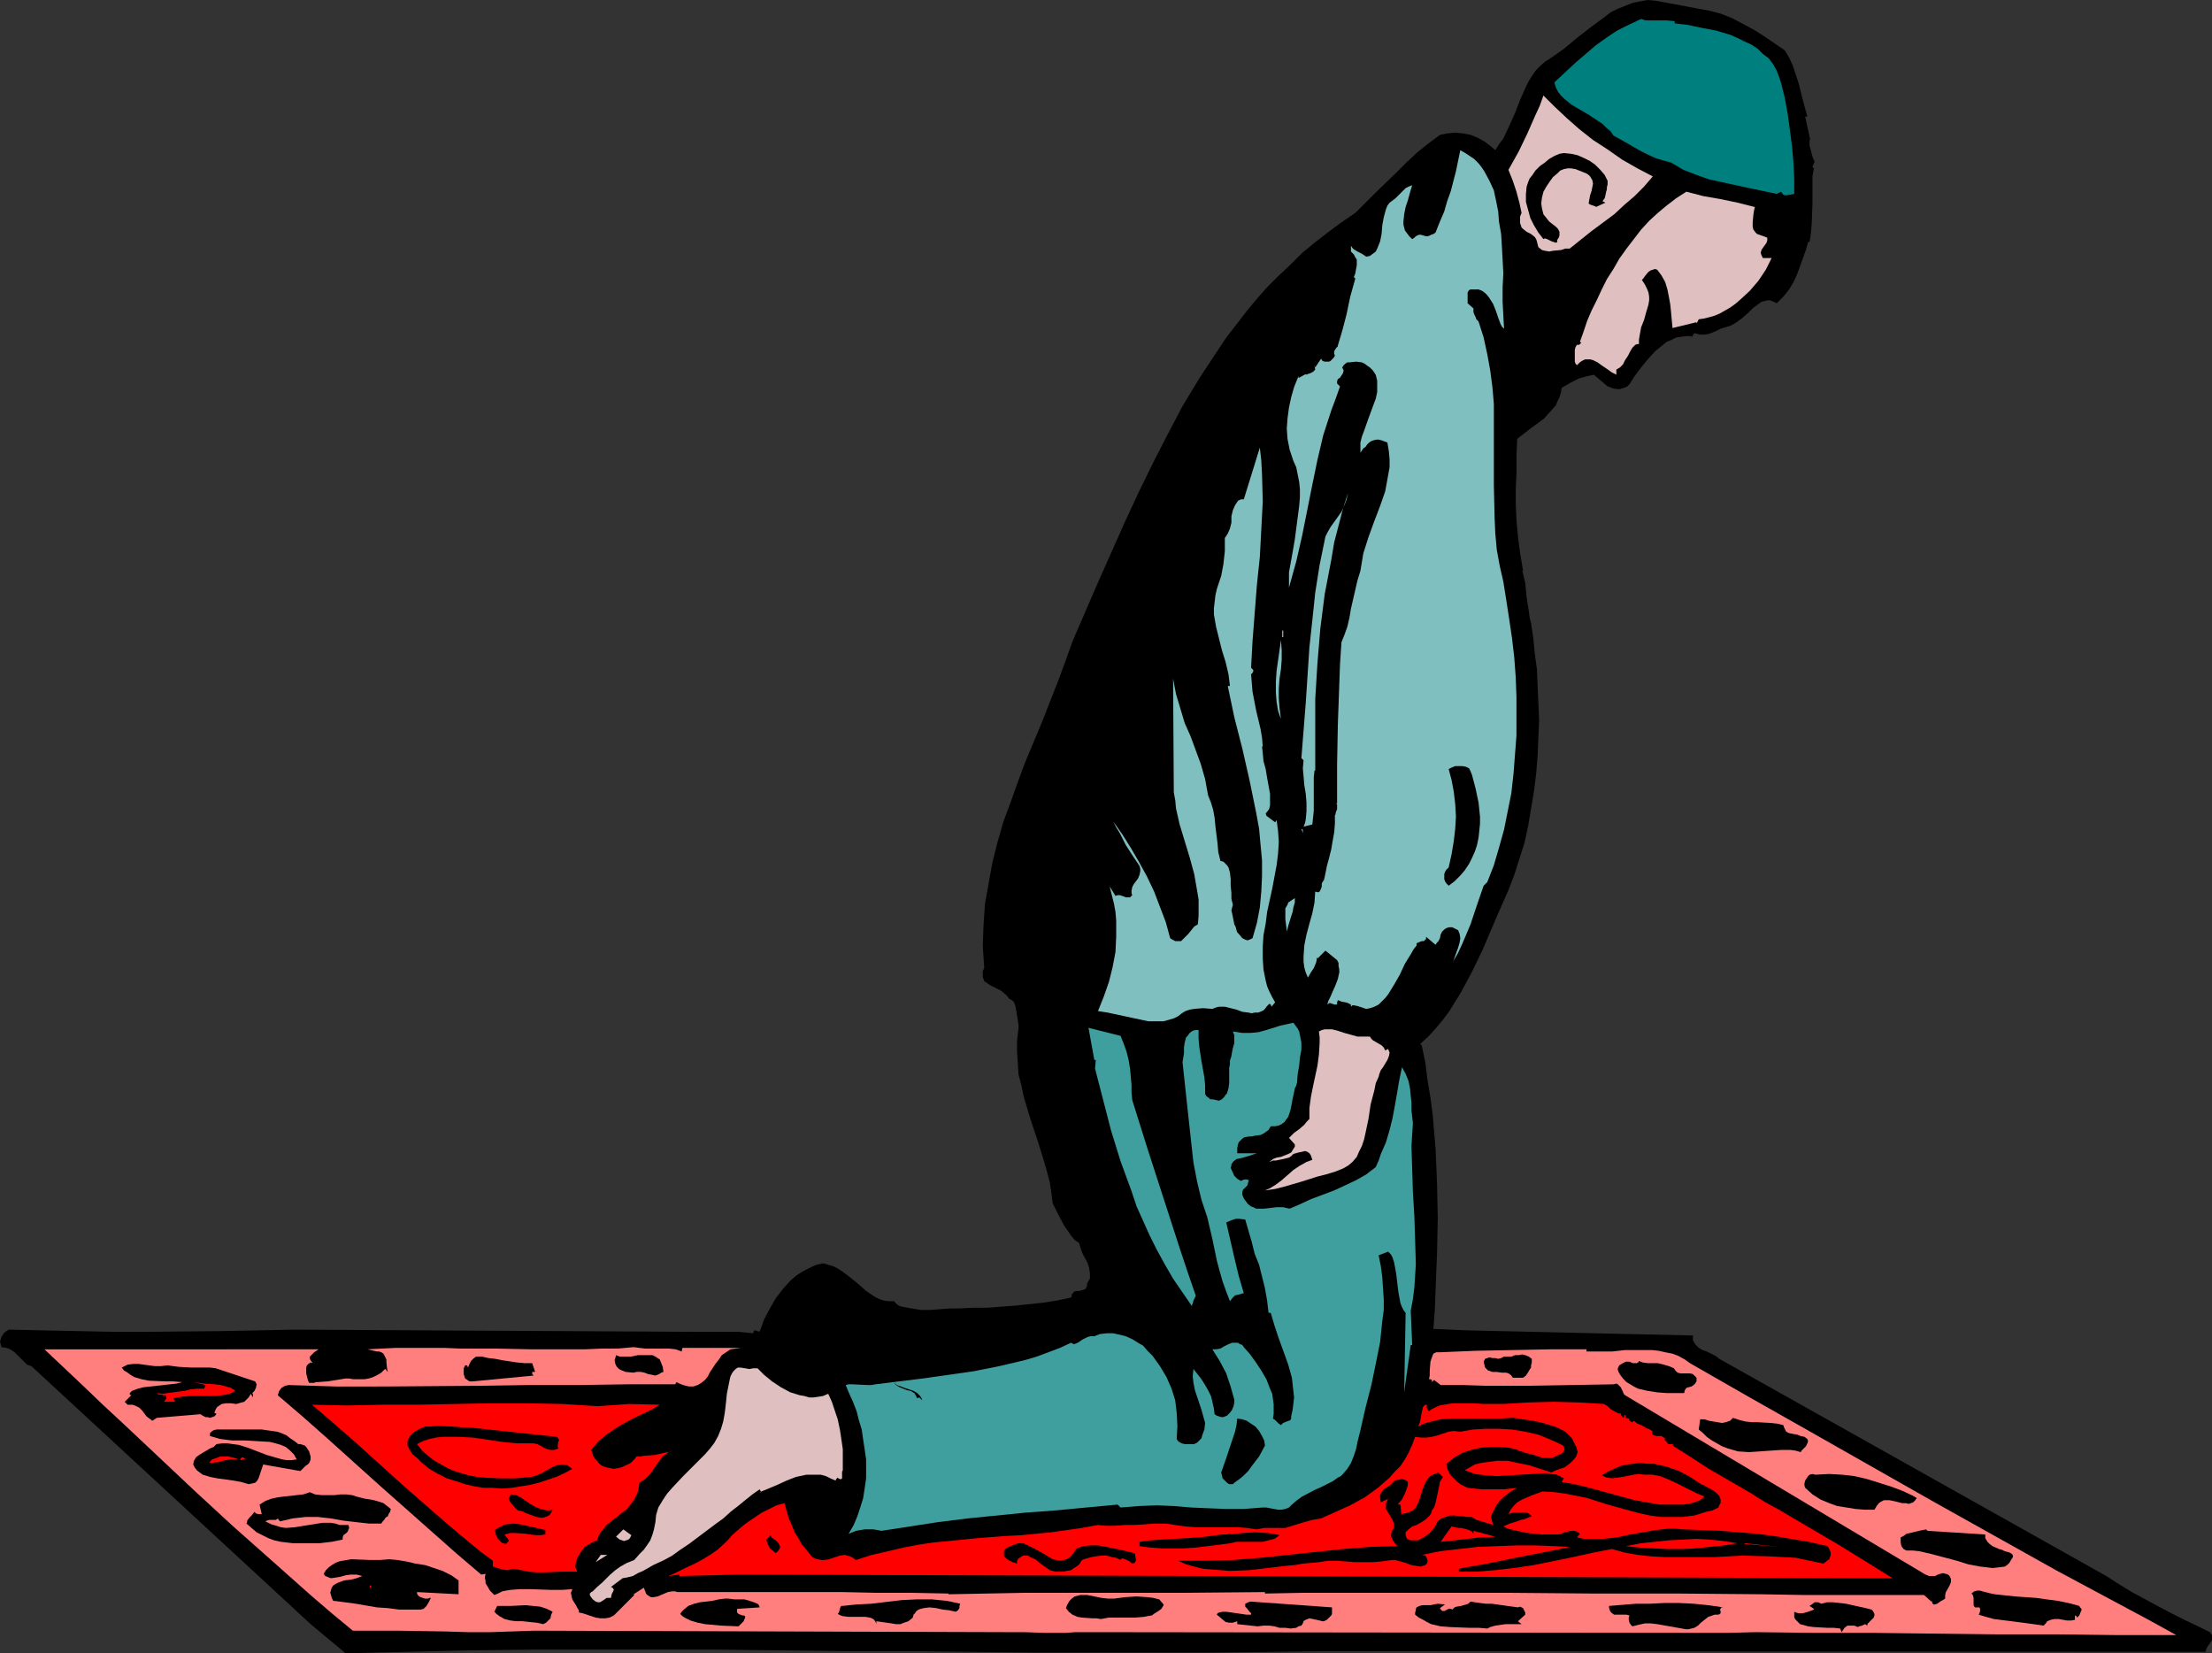 <?xml version="1.0" encoding="UTF-8" standalone="no"?>
<svg
   version="1.0"
   width="129.724mm"
   height="96.948mm"
   id="svg71"
   sodipodi:docname="Muslim 13.wmf"
   xmlns:inkscape="http://www.inkscape.org/namespaces/inkscape"
   xmlns:sodipodi="http://sodipodi.sourceforge.net/DTD/sodipodi-0.dtd"
   xmlns="http://www.w3.org/2000/svg"
   xmlns:svg="http://www.w3.org/2000/svg">
  <rect width="100%" height="100%" fill="#333333" stroke="none"/>
  <sodipodi:namedview
     id="namedview71"
     pagecolor="#ffffff"
     bordercolor="#000000"
     borderopacity="0.25"
     inkscape:showpageshadow="2"
     inkscape:pageopacity="0.0"
     inkscape:pagecheckerboard="0"
     inkscape:deskcolor="#d1d1d1"
     inkscape:document-units="mm" />
  <defs
     id="defs1">
    <pattern
       id="WMFhbasepattern"
       patternUnits="userSpaceOnUse"
       width="6"
       height="6"
       x="0"
       y="0" />
  </defs>
  <path
     style="fill:#000000;fill-opacity:1;fill-rule:evenodd;stroke:none"
     d="m 376.528,1.939 2.586,0.485 2.424,0.646 2.424,0.969 2.424,1.292 2.424,1.292 2.262,1.454 4.525,3.07 0.97,1.616 0.808,1.777 0.646,1.939 0.646,1.939 0.97,3.877 0.485,1.777 0.485,1.777 h -0.485 l 1.131,5.17 h -0.162 v 1.292 l 0.323,1.131 0.323,1.292 0.485,1.131 -0.162,0.323 -0.162,0.323 -0.162,0.485 0.162,0.162 0.162,0.162 -0.323,1.777 v 1.939 4.201 l -0.162,4.201 -0.162,2.1 -0.323,2.1 h -0.323 l -0.485,1.777 -0.646,1.777 -0.646,1.777 -0.646,1.777 -0.808,1.777 -0.97,1.616 -1.293,1.616 -1.454,1.454 -0.646,-0.323 -0.808,-0.323 h -0.646 l -0.646,0.162 -0.646,0.162 -0.646,0.485 -1.131,0.808 -1.131,1.131 -1.293,1.131 -1.293,0.969 -0.808,0.485 -0.646,0.323 -1.131,0.323 -0.97,0.323 -0.97,0.485 -0.808,0.323 -0.808,0.323 -0.97,0.162 h -0.97 l -1.293,-0.323 -0.646,0.969 v -0.323 h -1.131 l -1.131,0.162 -1.131,0.162 -0.97,0.485 -1.131,0.485 -0.808,0.646 -1.778,1.454 -1.616,1.777 -1.454,1.777 -1.454,1.939 -1.131,1.777 -0.485,0.485 -0.646,0.323 -0.646,0.162 -0.485,0.162 -1.293,-0.162 -1.293,-0.485 -3.07,-2.585 -0.646,0.162 -0.808,0.162 -1.778,0.485 -1.939,0.969 -1.939,1.131 -0.162,0.969 -0.323,1.131 -0.485,0.969 -0.323,0.808 -1.293,1.454 -1.293,1.454 -3.07,2.262 -1.454,1.131 -1.454,1.131 -0.162,3.716 v 3.716 l -0.162,3.554 v 3.554 l 0.162,3.554 0.323,3.554 0.485,3.716 0.646,3.877 h -0.162 l 0.323,1.292 0.323,1.454 0.323,3.231 0.485,3.07 0.162,1.292 0.323,1.292 0.485,3.231 0.323,3.393 0.485,3.554 0.162,3.716 0.162,3.716 0.162,3.877 -0.162,3.877 -0.162,3.877 -0.323,4.039 -0.485,3.877 -0.646,3.877 -0.646,3.877 -0.808,3.716 -1.131,3.554 -1.131,3.554 -1.293,3.393 -1.939,4.362 -1.939,4.524 -1.939,4.524 -2.262,4.685 -2.424,4.524 -1.293,2.1 -1.293,2.1 -1.454,1.939 -1.616,1.939 -1.616,1.777 -1.778,1.616 0.323,0.323 0.808,3.877 0.485,3.877 0.646,3.877 0.485,3.716 0.646,7.593 0.323,7.593 0.162,7.755 -0.162,7.916 -0.162,3.877 -0.162,4.201 -0.162,4.201 -0.323,4.362 7.434,0.323 7.272,0.162 14.221,0.323 14.059,0.323 7.272,0.162 7.272,0.162 v 0.646 0.485 l 0.323,0.485 0.162,0.323 0.808,0.808 0.808,0.485 0.97,0.323 0.97,0.485 0.97,0.485 0.808,0.646 85.809,48.145 2.747,1.777 2.909,1.777 5.979,3.231 3.07,1.616 2.909,1.454 2.747,1.292 2.586,1.292 0.485,0.646 v 0.485 0.646 l -0.323,0.485 -0.808,1.131 -0.162,0.485 -0.162,0.485 -194.566,-0.162 -12.443,0.162 -12.766,0.162 h -26.341 -13.574 l -13.736,-0.162 -13.736,-0.162 h -14.059 l -27.957,-0.323 h -28.118 -13.898 l -13.898,0.162 -13.736,0.323 -13.413,0.323 -7.757,-6.462 L 6.949,302.762 5.979,302.438 5.333,301.792 3.878,300.338 3.232,299.692 2.262,299.046 1.454,298.723 0.323,298.561 0.162,297.915 0,297.43 l 0.162,-0.646 0.162,-0.485 0.323,-0.485 0.323,-0.485 0.485,-0.323 0.485,-0.323 7.595,0.162 7.757,0.162 7.918,0.162 h 7.918 l 15.998,-0.162 8.08,-0.162 7.918,-0.162 88.718,0.485 h 3.232 3.232 3.394 l 3.232,0.323 0.162,-0.485 0.162,-0.162 h 0.162 l 0.485,0.162 0.323,0.162 0.162,-0.162 0.162,-0.323 0.808,-2.262 1.293,-2.423 1.293,-2.262 1.616,-2.1 1.778,-1.939 1.131,-0.969 0.97,-0.646 1.131,-0.646 1.293,-0.646 1.131,-0.485 1.454,-0.323 1.131,0.323 1.131,0.323 0.97,0.485 0.97,0.646 1.939,1.454 1.778,1.454 1.616,1.454 1.939,1.292 0.97,0.485 0.97,0.323 0.97,0.162 h 1.293 l 0.323,0.323 0.485,0.485 0.646,0.323 0.808,0.162 1.778,0.323 1.939,0.323 h 2.101 l 2.101,-0.162 2.101,-0.162 h 1.939 l 3.232,-0.162 h 3.232 l 6.302,-0.485 3.07,-0.323 3.07,-0.323 3.07,-0.485 3.07,-0.646 0.162,-0.323 v -0.485 l 0.323,-0.162 0.162,-0.323 0.485,-0.162 h 0.646 l 0.646,-0.162 0.485,-0.162 0.323,-0.162 0.162,-0.323 0.162,-0.323 v -0.485 l 0.323,-0.646 0.323,-0.485 v -1.131 l -0.162,-1.131 -0.323,-1.131 -1.131,-2.1 -0.485,-1.292 -0.323,-1.131 -0.97,-0.646 -0.808,-0.969 -0.646,-0.969 -0.808,-1.131 -1.293,-2.423 -1.293,-2.585 -0.323,-2.423 -0.323,-2.262 -0.646,-2.423 -0.646,-2.262 -1.454,-4.685 -1.616,-4.847 -1.454,-4.847 -0.485,-2.423 -0.646,-2.423 -0.162,-2.585 -0.162,-2.423 v -2.585 l 0.323,-2.585 v -0.808 l -0.323,-2.1 -0.162,-0.969 -0.162,-0.969 -0.323,-0.969 -0.485,-0.485 -0.323,-0.162 -0.323,-0.162 -0.323,-0.485 -0.485,-0.485 -0.97,-0.808 -2.262,-1.131 -0.97,-0.646 -0.485,-0.323 -0.162,-0.485 -0.162,-0.485 v -0.485 -0.808 l 0.323,-0.646 -0.162,-2.423 -0.162,-2.423 0.162,-4.685 0.323,-4.685 0.808,-4.524 0.808,-4.524 1.131,-4.524 1.293,-4.524 1.616,-4.362 1.616,-4.524 1.616,-4.362 3.717,-8.886 3.555,-9.047 1.616,-4.362 1.616,-4.524 5.656,-13.086 5.818,-13.086 3.07,-6.624 3.232,-6.624 3.232,-6.301 3.394,-6.462 3.717,-6.139 4.04,-6.139 1.939,-2.908 2.262,-2.908 2.101,-2.747 2.262,-2.747 2.424,-2.747 2.586,-2.585 2.586,-2.423 2.586,-2.585 2.747,-2.262 2.909,-2.262 3.07,-2.262 3.07,-2.1 2.101,-2.1 2.262,-2.262 4.686,-4.524 2.262,-2.262 2.424,-2.262 2.424,-1.939 2.586,-1.939 1.616,-0.323 1.778,-0.162 1.778,0.162 1.616,0.323 1.616,0.646 1.454,0.808 1.293,0.969 1.131,0.969 0.808,-1.292 0.97,-1.292 1.293,-2.747 1.293,-2.908 1.131,-2.908 1.293,-2.908 0.646,-1.292 0.808,-1.292 0.808,-1.131 0.97,-0.969 1.131,-0.969 1.293,-0.808 2.747,-1.939 2.909,-2.423 1.454,-1.131 1.454,-1.131 3.07,-2.262 1.454,-1.131 1.616,-0.808 1.616,-0.646 1.616,-0.646 1.616,-0.323 L 365.216,0 l 1.778,0.162 1.778,0.323 z"
     id="path1" />
  <path
     style="fill:#007f7f;fill-opacity:1;fill-rule:evenodd;stroke:none"
     d="m 371.195,4.685 v 0.485 l 1.293,0.162 1.454,0.162 3.07,0.646 3.394,0.646 3.232,0.969 1.454,0.646 1.616,0.808 1.454,0.646 1.454,0.969 1.131,1.131 1.293,0.969 0.97,1.292 0.808,1.454 0.485,1.292 0.485,1.454 0.808,3.231 0.646,3.554 0.485,3.554 0.485,3.716 0.323,3.716 0.162,3.554 v 3.231 l -0.808,0.162 -0.97,0.162 h -0.323 l -0.323,-0.162 -0.162,-0.162 -0.323,-0.485 v 0 l -0.97,0.485 -3.07,-0.646 -3.07,-0.646 -5.979,-1.292 -2.909,-0.646 -2.747,-0.969 -2.909,-1.131 -2.747,-1.616 -1.778,-0.485 -1.616,-0.485 -1.778,-0.808 -1.616,-0.808 -3.07,-1.777 -1.454,-0.808 -1.454,-0.808 -0.646,-0.969 -0.97,-0.808 -0.808,-0.808 -0.97,-0.646 -1.939,-1.292 -1.939,-1.131 -1.939,-1.131 -1.616,-1.292 -0.808,-0.808 -0.646,-0.808 -0.485,-0.969 -0.323,-1.131 2.424,-2.262 2.262,-2.1 2.262,-1.939 2.262,-1.939 2.262,-1.616 2.424,-1.616 2.586,-1.292 2.747,-1.292 0.97,0.323 h 0.97 3.717 z"
     id="path2" />
  <path
     style="fill:#dfbfbf;fill-opacity:1;fill-rule:evenodd;stroke:none"
     d="m 366.347,39.097 -1.939,2.262 -2.101,2.1 -2.262,1.939 -2.262,2.1 -5.01,3.716 -4.848,3.877 h -0.97 l -0.97,0.323 -1.778,0.162 -0.808,0.162 -0.97,-0.162 -0.646,-0.162 -0.808,-0.646 -0.162,-0.646 -0.162,-0.646 -0.162,-0.485 -0.323,-0.485 -0.808,-0.646 -0.97,-0.485 -0.808,-0.646 -0.323,-0.323 -0.162,-0.485 -0.162,-0.485 v -0.646 -0.808 l 0.323,-0.808 -0.485,-2.262 -0.646,-2.423 -0.808,-2.423 -0.97,-2.423 2.262,-4.039 1.939,-4.039 1.778,-4.039 0.97,-2.1 0.808,-2.262 2.424,2.423 2.747,2.585 2.747,2.423 3.07,2.423 3.232,2.1 3.232,2.262 3.394,1.939 z"
     id="path3" />
  <path
     style="fill:#7fbfbf;fill-opacity:1;fill-rule:evenodd;stroke:none"
     d="m 332.249,49.114 0.485,2.747 0.162,2.747 0.162,2.908 0.162,3.07 -0.162,3.07 v 3.231 l 0.162,3.07 0.162,2.908 -0.485,-0.485 -0.323,-0.646 -0.485,-1.292 -0.485,-1.454 -0.646,-1.616 -0.808,-1.292 -0.485,-0.646 -0.485,-0.485 -0.646,-0.485 -0.808,-0.323 h -0.808 -0.97 l -0.323,0.162 -0.323,0.485 v 0.323 0.323 0.808 0.969 l 1.293,1.131 v 0.808 l 0.162,0.485 0.323,0.646 0.162,0.485 0.485,0.485 1.131,3.554 0.808,3.716 0.646,3.554 0.485,3.716 0.323,3.716 v 3.554 10.986 3.554 l 0.162,7.109 0.162,3.554 0.323,3.554 0.646,3.554 0.808,3.554 0.646,4.039 0.646,4.201 0.646,4.362 0.485,4.201 0.323,4.362 0.162,4.362 v 4.201 4.362 l -0.323,4.201 -0.323,4.201 -0.485,4.362 -0.808,4.039 -0.808,4.039 -1.131,4.039 -1.131,3.877 -1.454,3.716 -0.808,0.808 -1.454,4.201 -1.454,4.362 -1.778,4.201 -0.97,2.1 -1.293,2.262 0.323,-0.646 0.323,-0.969 0.646,-1.777 0.323,-1.131 0.162,-0.969 -0.162,-0.969 -0.323,-0.808 -0.646,-0.323 -0.646,-0.323 h -0.646 l -0.646,0.162 -0.485,0.323 -0.485,0.485 -0.323,0.646 -0.162,0.808 -0.162,0.323 -0.162,0.323 -0.323,0.323 -0.323,0.485 -2.101,-1.777 v 0.485 l -0.162,0.162 -0.323,0.323 h -0.485 l -0.808,0.323 -0.323,0.162 v 0.485 l -0.646,0.808 -0.646,1.131 -1.293,2.1 -1.131,2.423 -1.293,2.262 -1.293,2.1 -0.646,0.808 -0.808,0.808 -0.646,0.646 -0.97,0.485 -0.97,0.323 -0.808,0.162 -0.97,-0.323 -0.97,-0.323 -0.808,-0.162 h -0.323 l -0.323,0.323 v -0.485 l -0.323,-0.162 -0.323,-0.162 -0.485,-0.162 -0.97,-0.162 -0.323,-0.162 -0.485,-0.162 -0.162,0.485 v 0.485 h -0.485 -0.162 l -0.323,-0.162 h -0.162 l -0.323,-0.162 h -0.323 l -0.323,0.323 v -0.323 l 0.162,-0.485 0.485,-0.969 0.485,-1.131 0.646,-1.454 0.485,-1.292 0.323,-1.454 v -0.646 l -0.162,-0.808 v -0.646 l -0.323,-0.646 -2.586,-2.1 -1.778,1.777 -0.162,-0.323 v 0.646 l -0.162,0.646 -0.485,1.131 -0.646,0.969 -0.646,1.131 -0.485,-1.131 -0.323,-1.131 -0.162,-1.292 v -1.131 l 0.162,-2.423 0.485,-2.423 0.646,-2.423 0.646,-2.262 0.485,-2.423 0.162,-2.423 0.646,0.162 0.323,-0.162 0.162,-0.323 0.162,-0.323 0.162,-0.485 v -0.646 l 0.162,-0.323 0.323,-0.485 0.162,-0.646 0.162,-0.808 0.323,-1.616 0.485,-1.777 0.485,-1.939 0.323,-1.939 0.323,-1.777 0.162,-1.939 v -1.939 l 0.162,-0.162 v -0.323 l 0.323,-0.808 v -0.808 -0.323 l -0.323,-0.162 h 0.323 v -8.563 l 0.162,-8.724 0.162,-4.524 0.162,-4.524 0.162,-4.524 0.323,-4.847 0.646,-1.616 0.646,-1.777 0.485,-2.1 0.323,-1.939 0.97,-4.201 0.485,-2.1 0.646,-2.1 0.323,-1.939 0.323,-1.939 1.131,-3.554 1.293,-3.554 1.293,-3.393 1.131,-3.231 0.323,-1.777 0.323,-1.777 0.323,-1.777 v -1.777 l -0.162,-1.777 -0.323,-1.939 -1.293,-0.485 -0.646,-0.162 h -0.485 l -0.646,0.162 -0.485,0.162 -0.485,0.323 -0.485,0.485 -0.323,0.485 -0.485,0.323 -0.323,0.485 -0.323,0.485 v -0.969 -1.292 l 0.323,-1.292 0.485,-1.292 0.97,-2.747 1.131,-3.07 0.485,-1.292 0.323,-1.454 v -1.292 -1.292 l -0.323,-1.292 -0.646,-0.969 -0.646,-0.646 -0.485,-0.323 -0.646,-0.485 -0.646,-0.323 -1.293,-0.162 -1.454,0.162 h -0.485 l -0.485,0.323 -0.323,0.323 -0.323,0.485 0.162,0.323 0.162,0.323 -0.162,0.646 -0.646,0.969 -0.485,0.323 -0.162,0.485 v 0.323 0.162 l 0.323,0.323 0.323,0.323 -0.97,2.747 -0.97,2.585 -1.778,5.493 -1.293,5.493 -1.131,5.493 -1.131,5.655 -1.131,5.655 -1.293,5.655 -0.808,2.908 -0.808,2.908 v -1.616 -1.777 l 0.646,-3.554 0.646,-3.716 0.485,-3.716 0.485,-3.716 0.162,-1.939 v -1.777 l -0.162,-1.616 -0.323,-1.616 -0.323,-1.616 -0.646,-1.454 -0.808,-2.423 -0.485,-2.423 -0.162,-2.262 0.162,-2.262 0.323,-2.423 0.485,-2.262 0.646,-2.262 0.97,-2.423 v 0.323 h 0.162 l 1.454,-0.808 v 0.162 l 0.485,-0.162 0.485,-0.162 0.646,-0.323 0.485,-0.485 -0.162,-0.969 0.162,0.485 1.293,-1.939 0.323,0.485 0.485,0.162 h 0.485 0.485 l 0.323,-0.162 0.323,-0.323 0.323,-0.323 0.323,-0.485 -0.162,-0.485 v -0.485 l 0.162,-0.323 0.323,-0.485 0.162,-0.162 0.162,-0.162 v -0.162 l 0.485,-1.616 0.485,-1.616 0.97,-3.716 0.808,-3.877 1.131,-4.039 -0.485,-0.485 0.162,0.162 0.323,-0.808 0.162,-0.969 0.162,-0.808 v -0.646 -0.646 l -0.323,-0.485 -0.323,-0.646 -0.646,-0.646 v -1.292 l 0.323,0.485 0.323,0.323 0.808,0.485 0.97,0.485 0.485,0.323 0.485,0.323 0.808,-0.162 0.646,-0.485 0.646,-0.485 0.323,-0.646 0.323,-0.808 0.323,-0.808 0.323,-1.616 0.162,-1.939 0.323,-1.777 0.485,-1.777 0.323,-0.808 0.485,-0.646 0.646,-0.485 0.646,-0.485 1.131,-1.131 1.131,-1.131 0.646,-0.323 0.808,-0.323 -0.485,1.616 -0.485,1.777 -0.485,1.454 -0.323,1.616 -0.162,1.616 v 0.646 l 0.162,0.646 0.162,0.646 0.485,0.646 0.485,0.646 0.646,0.646 0.485,-0.323 0.323,-0.323 0.646,-0.323 h 0.485 l 1.131,0.323 h 0.485 l 0.646,-0.323 0.485,-0.162 0.485,-0.323 0.97,-2.423 0.97,-2.262 0.646,-2.262 0.808,-2.262 1.131,-4.362 0.97,-4.685 1.131,0.646 0.97,0.646 0.97,0.646 0.97,0.969 0.646,0.808 0.646,0.969 1.131,2.1 0.97,2.1 0.485,2.262 0.485,2.423 z"
     id="path4" />
  <path
     style="fill:#000000;fill-opacity:1;fill-rule:evenodd;stroke:none"
     d="m 356.328,40.067 v 0.808 l -0.162,0.646 v 0.485 l -0.162,0.485 -0.162,0.808 -0.162,0.646 -0.485,0.646 0.646,0.323 -2.101,0.969 h 0.323 -0.162 l -0.323,-0.162 -0.97,-0.323 -0.323,-0.162 -0.162,-0.162 0.323,-1.777 0.323,-0.969 0.162,-0.808 0.162,-0.808 -0.162,-0.808 -0.485,-0.808 -0.323,-0.323 -0.485,-0.323 -1.616,-0.646 -0.808,-0.323 -0.97,-0.162 h -0.808 l -0.808,0.162 -0.808,0.323 -0.646,0.646 -0.97,0.808 -0.808,1.131 -0.646,0.969 -0.646,1.131 -0.323,1.292 -0.162,1.292 0.162,1.131 0.323,1.292 0.646,0.808 0.646,0.808 1.454,1.131 0.485,0.485 0.323,0.646 v 0.485 0.323 l -0.162,0.485 -0.323,0.485 v 0.323 0.162 l -0.323,0.162 -0.485,-0.162 -0.485,-0.162 -0.97,-0.485 -0.485,-0.162 -0.323,0.162 -1.131,-1.454 -0.97,-1.616 -0.808,-1.616 -0.485,-1.777 -0.485,-1.777 v -1.777 l 0.162,-1.616 0.323,-0.969 0.323,-0.808 0.646,-0.808 0.646,-0.969 0.97,-0.969 1.131,-0.808 0.97,-0.808 1.131,-0.646 1.131,-0.485 0.97,-0.162 1.616,0.162 1.454,0.323 1.454,0.646 1.293,0.646 1.131,0.808 1.131,1.131 0.97,1.131 z"
     id="path5" />
  <path
     style="fill:#dfbfbf;fill-opacity:1;fill-rule:evenodd;stroke:none"
     d="m 388.971,45.883 -0.162,0.646 -0.162,0.969 -0.162,1.777 v 0.969 l 0.162,0.646 0.485,0.646 0.323,0.323 0.485,0.162 1.778,0.646 v 0.646 l -0.162,0.485 -0.808,1.131 -0.323,0.485 -0.162,0.646 0.162,0.485 0.162,0.323 0.162,0.323 h 1.939 l -1.293,2.585 -1.616,2.423 -1.939,2.262 -2.101,1.939 -1.131,0.969 -1.131,0.808 -1.131,0.646 -1.131,0.646 -1.131,0.485 -1.131,0.323 -1.293,0.323 -1.131,0.162 -0.485,0.969 v -0.323 l -5.333,1.292 -0.323,-3.554 -0.162,-1.616 -0.323,-1.777 -0.323,-1.616 -0.485,-1.616 -0.808,-1.454 -0.97,-1.292 -0.485,-0.162 -0.485,0.162 -0.485,0.162 -0.485,0.323 -0.808,0.969 -0.323,0.485 -0.323,0.323 0.646,0.969 0.485,0.969 0.323,0.808 0.162,0.969 v 0.808 l -0.162,0.969 -0.485,1.616 -0.485,1.777 -0.646,1.616 -0.323,1.777 -0.162,0.969 v 0.969 h -0.323 l -0.485,0.162 -0.646,0.646 -0.485,0.808 -0.485,0.969 -0.646,0.969 -0.485,0.969 -0.646,0.646 -0.808,0.485 v 1.131 l -0.97,-0.485 -1.131,-0.808 -0.97,-0.646 -1.131,-0.808 -0.97,-0.485 -0.646,-0.162 h -0.646 -0.485 l -0.646,0.323 -0.485,0.323 -0.646,0.646 -0.323,-0.323 -0.162,-0.485 v -1.292 -1.292 l 0.162,-0.646 0.323,-0.485 h 0.323 0.162 l 0.323,-0.323 0.162,-0.162 -0.323,-0.162 0.808,-2.262 0.808,-2.423 0.97,-2.262 1.131,-2.262 1.131,-2.423 1.131,-2.262 1.454,-2.262 1.293,-2.262 1.616,-2.262 1.616,-2.1 1.616,-2.1 1.778,-1.939 1.939,-1.777 1.939,-1.616 2.101,-1.616 2.262,-1.454 3.717,0.969 3.717,0.646 3.878,0.808 z"
     id="path6" />
  <path
     style="fill:#ffffff;fill-opacity:1;fill-rule:evenodd;stroke:none"
     d="m 298.96,52.668 0.162,0.969 z"
     id="path7" />
  <path
     style="fill:#7fbfbf;fill-opacity:1;fill-rule:evenodd;stroke:none"
     d="m 277.305,147.988 0.323,0.323 0.162,0.162 v 0.323 l -0.162,0.323 -0.323,0.323 0.162,1.939 0.162,1.939 0.808,4.201 0.97,4.039 0.323,1.939 0.162,1.939 h -0.162 l 0.162,1.454 0.162,1.777 0.485,1.777 0.323,1.939 0.323,1.777 0.323,1.777 v 1.777 0.808 l -0.162,0.646 -0.162,0.323 -0.646,0.808 0.162,0.485 1.939,1.454 0.323,-0.485 0.323,2.423 0.162,2.423 -0.162,2.585 -0.323,2.585 -0.97,5.17 -1.131,5.17 -0.323,2.585 -0.485,2.585 -0.162,2.585 v 2.585 l 0.162,2.423 0.485,2.423 0.323,1.292 0.485,1.131 0.646,1.292 0.646,1.131 -0.808,0.969 -0.162,-0.485 -0.323,-0.162 -0.162,0.162 -0.323,0.323 -0.485,0.646 -0.323,0.323 -0.323,0.162 -0.808,0.323 h -0.808 l -0.646,0.162 -0.808,-0.162 -1.293,-0.162 -1.293,-0.485 -1.293,-0.323 -1.293,-0.323 h -0.646 -0.646 l -0.646,0.162 -0.808,0.323 -2.101,-0.162 -1.939,0.162 -0.97,0.162 -0.97,0.323 -0.808,0.485 -0.808,0.646 -0.97,0.485 -1.131,0.323 -1.131,0.323 h -1.131 -2.262 l -2.262,-0.485 -2.262,-0.485 -2.262,-0.485 -2.262,-0.485 -2.101,-0.323 1.293,-3.231 1.131,-3.231 0.808,-3.231 0.646,-3.393 0.162,-3.393 v -1.777 -1.777 l -0.162,-1.939 -0.323,-1.777 -0.485,-1.939 -0.485,-1.939 1.293,2.1 0.485,-0.162 h 0.485 l 0.97,0.323 0.323,0.162 h 0.485 0.485 l 0.485,-0.485 -0.162,-0.485 v -0.485 l 0.162,-0.808 0.323,-0.646 0.97,-1.292 0.323,-0.808 0.162,-0.808 v -0.485 l -0.162,-0.646 -1.616,-2.423 -1.454,-2.262 -1.293,-2.585 -0.808,-1.292 -0.646,-1.292 1.939,2.747 1.939,3.07 1.778,3.07 1.778,3.231 1.616,3.393 1.293,3.393 1.293,3.393 0.97,3.554 0.485,0.323 0.646,0.323 h 0.485 0.323 0.485 l 0.323,-0.323 0.646,-0.646 0.646,-0.646 0.646,-0.808 0.646,-0.808 0.808,-0.485 0.162,-1.939 v -1.777 -1.777 l -0.323,-1.939 -0.646,-3.716 -0.97,-3.554 -1.131,-3.716 -1.131,-3.716 -0.808,-3.554 -0.162,-1.777 -0.323,-1.777 -0.162,-25.203 0.646,3.393 0.97,3.231 0.97,3.231 1.293,2.908 1.131,3.07 1.131,3.07 0.97,3.393 0.323,1.777 0.323,1.777 0.646,1.616 0.485,1.616 0.323,1.777 0.162,1.777 0.485,3.877 0.162,1.939 0.485,1.939 0.646,0.162 0.323,0.323 0.485,0.485 0.323,0.485 0.323,1.131 0.162,1.454 v 1.454 l 0.162,1.616 v 1.292 l 0.323,1.292 -0.162,0.646 -0.162,0.646 0.162,0.646 0.162,0.808 0.162,0.808 0.162,0.808 0.323,0.646 0.162,0.646 0.162,0.485 0.323,0.323 0.808,0.969 0.646,0.323 0.485,0.162 0.485,-0.162 0.646,-0.323 0.97,-3.393 0.646,-3.393 0.323,-3.554 0.162,-3.393 v -3.554 l -0.323,-3.393 -0.323,-3.554 -0.646,-3.554 -1.454,-7.109 -1.616,-7.109 -1.778,-6.947 -1.454,-6.947 h 0.485 l -0.323,-2.585 -0.646,-2.747 -0.808,-2.585 -0.646,-2.585 -0.646,-2.585 -0.485,-2.747 v -1.454 l 0.162,-1.292 0.162,-1.454 0.323,-1.454 0.485,-1.454 0.485,-1.454 0.485,-2.585 0.323,-2.908 v -1.454 -1.454 l 0.323,-0.485 0.323,-0.485 0.485,-1.131 0.323,-1.292 v -1.454 l 0.323,-1.292 0.485,-1.131 0.323,-0.485 0.323,-0.485 0.646,-0.323 h 0.646 l 3.555,-11.471 0.323,2.908 0.162,3.07 0.162,5.978 -0.323,6.139 -0.323,6.139 -0.646,6.139 -0.97,12.44 z"
     id="path8" />
  <path
     style="fill:#7fbfbf;fill-opacity:1;fill-rule:evenodd;stroke:none"
     d="m 291.526,170.768 h -0.162 l -0.162,1.454 v 4.362 3.07 l -0.162,1.616 -0.162,1.454 -1.939,0.485 0.323,-0.808 0.162,-0.808 0.162,-1.777 v -1.939 l -0.162,-1.939 -0.323,-1.939 -0.162,-1.939 -0.162,-1.777 0.162,-1.777 -0.485,-0.485 0.97,-12.278 0.808,-12.278 0.646,-5.978 0.646,-6.139 0.97,-6.139 1.293,-6.301 0.485,-0.969 0.646,-1.131 0.808,-1.131 0.808,-1.131 0.808,-1.131 0.646,-1.454 0.485,-1.292 0.323,-1.454 -1.131,3.554 -0.97,3.716 -0.97,3.716 -0.646,3.877 -1.454,7.593 -0.97,7.593 -0.646,7.755 -0.485,7.916 v 7.916 z"
     id="path9" />
  <path
     style="fill:#ffffff;fill-opacity:1;fill-rule:evenodd;stroke:none"
     d="m 284.254,139.749 h 0.162 v 1.454 h -0.162 z"
     id="path10" />
  <path
     style="fill:#7fbfbf;fill-opacity:1;fill-rule:evenodd;stroke:none"
     d="m 283.931,159.297 -0.323,-0.808 -0.323,-0.969 -0.323,-1.939 -0.162,-2.1 v -2.423 l 0.162,-2.423 0.323,-2.262 0.323,-2.262 0.323,-2.262 0.162,2.262 v 2.1 l -0.162,2.1 -0.323,2.1 -0.162,2.262 v 2.1 l 0.162,2.1 z"
     id="path11" />
  <path
     style="fill:#000000;fill-opacity:1;fill-rule:evenodd;stroke:none"
     d="m 326.27,171.737 0.808,3.07 0.646,3.07 0.323,3.07 v 1.616 l -0.162,1.616 -0.162,1.454 -0.323,1.616 -0.485,1.454 -0.646,1.454 -0.646,1.292 -0.97,1.454 -0.97,1.131 -1.293,1.292 -1.293,0.969 -0.485,-0.485 -0.323,-0.485 -0.162,-0.485 v -0.485 -0.646 l 0.162,-0.485 0.323,-0.485 0.485,-0.485 0.646,-2.908 0.485,-2.908 0.323,-2.747 0.162,-2.747 -0.162,-2.747 -0.323,-2.747 -0.485,-2.585 -0.646,-2.423 0.646,-0.323 0.808,-0.323 h 0.808 0.808 l 0.808,0.162 0.646,0.323 0.323,0.646 z"
     id="path12" />
  <path
     style="fill:#7fbfbf;fill-opacity:1;fill-rule:evenodd;stroke:none"
     d="m 288.779,184.662 -0.323,-0.969 0.323,0.162 z"
     id="path13" />
  <path
     style="fill:#7fbfbf;fill-opacity:1;fill-rule:evenodd;stroke:none"
     d="m 285.224,207.603 v -1.292 l -0.162,-1.292 -0.162,-1.292 v -1.292 -1.131 l 0.485,-0.808 0.162,-0.485 0.485,-0.323 0.485,-0.323 0.485,-0.323 v 0.969 l -0.323,1.131 -0.162,0.969 -0.323,0.969 -0.646,2.1 -0.323,1.292 z"
     id="path14" />
  <path
     style="fill:#7fbfbf;fill-opacity:1;fill-rule:evenodd;stroke:none"
     d="m 321.745,214.066 -1.131,2.423 z"
     id="path15" />
  <path
     style="fill:#7fbfbf;fill-opacity:1;fill-rule:evenodd;stroke:none"
     d="m 320.129,216.974 -0.808,1.292 z"
     id="path16" />
  <path
     style="fill:#3f9f9f;fill-opacity:1;fill-rule:evenodd;stroke:none"
     d="m 287.486,239.915 -0.162,0.646 -0.323,0.646 -0.323,1.616 -0.162,0.646 -0.162,0.969 -0.323,1.616 -0.485,1.454 -0.485,0.646 -0.323,0.485 -0.646,0.485 -0.646,0.323 -0.808,0.162 h -0.97 l -0.485,0.808 -0.646,0.485 -0.485,0.323 -0.646,0.323 -1.293,0.162 -0.646,0.162 h -0.485 l -1.131,0.162 -0.485,0.323 -0.323,0.323 -0.485,0.485 -0.162,0.485 -0.162,0.808 v 1.131 h 4.363 l -0.97,0.323 -0.97,0.323 -1.778,0.485 -0.808,0.162 -0.646,0.485 -0.485,0.646 v 0.323 l -0.162,0.485 0.808,1.777 0.646,0.646 0.808,0.485 0.323,-0.162 0.485,-0.162 h 0.485 l 0.485,0.162 -0.162,0.485 -0.162,0.646 -0.323,0.323 -0.323,0.323 -0.323,0.323 -0.162,0.485 v 0.646 l 0.323,0.808 0.485,0.646 0.485,0.646 0.646,0.485 0.485,0.162 0.646,0.323 h 0.646 1.131 l 1.454,-0.162 1.293,-0.162 h 1.454 l 0.646,0.162 0.808,0.162 2.262,-0.969 2.424,-1.131 2.586,-0.969 2.586,-0.969 2.424,-1.131 2.424,-1.131 2.262,-1.292 2.101,-1.616 0.646,-1.454 0.485,-1.454 1.131,-2.585 0.808,-2.747 0.646,-2.585 0.485,-2.585 0.485,-2.747 0.485,-2.908 0.646,-3.07 0.808,1.454 0.646,1.616 0.323,1.616 0.162,1.616 0.162,1.616 v 1.616 l 0.162,1.454 0.162,1.454 -0.162,2.423 -0.162,2.585 0.162,5.17 0.162,5.17 0.162,2.585 0.162,2.747 0.162,5.17 0.162,5.331 -0.162,2.585 -0.162,2.585 -0.323,2.585 -0.485,2.585 0.323,7.593 h -0.323 l -1.454,10.501 0.323,-17.61 -0.485,-0.646 -0.323,-0.646 -0.323,-0.808 -0.162,-0.808 -0.323,-1.777 -0.485,-4.039 -0.323,-1.777 -0.162,-0.808 -0.323,-0.969 -0.323,-0.646 -0.646,-0.646 -2.101,0.808 0.485,2.423 0.323,2.423 0.162,2.585 0.162,2.262 v 2.423 l -0.323,2.423 -0.485,4.685 -0.97,4.847 -0.97,4.685 -1.293,5.008 -1.131,5.008 -0.323,1.292 -0.323,1.292 -0.323,1.616 -0.485,1.454 -0.646,1.616 -0.808,1.292 -0.97,1.131 -0.485,0.485 -0.646,0.323 -1.131,0.808 -1.293,0.646 -1.293,0.646 -1.454,0.646 -2.747,1.454 -1.131,0.808 -1.131,0.969 -0.323,0.323 -0.323,0.323 -0.808,0.323 -0.808,0.162 h -0.808 l -1.778,-0.323 -0.808,-0.162 h -0.808 l -2.101,0.162 -2.101,0.162 h -4.04 l -3.878,-0.162 -3.717,-0.162 -3.878,-0.323 -3.717,-0.162 -4.04,0.162 -4.04,0.323 -0.646,-0.646 -6.949,0.646 -6.787,0.646 -6.626,0.485 -6.464,0.646 -6.464,0.646 -6.464,0.808 -6.302,0.969 -6.302,0.969 -0.808,-0.162 -0.97,-0.162 h -1.939 l -1.939,0.323 -0.808,0.323 -0.808,0.323 1.131,-1.939 0.808,-1.939 0.646,-1.939 0.646,-2.1 0.323,-2.1 0.323,-2.262 v -2.1 -2.1 l -0.323,-2.262 -0.323,-2.1 -0.323,-2.262 -0.646,-2.1 -0.485,-1.939 -0.808,-2.1 -0.808,-1.777 -0.808,-1.939 0.646,-0.162 h 0.808 l 3.394,0.162 h 0.808 l 0.97,-0.162 5.171,-0.646 5.333,-0.646 5.656,-0.808 5.656,-0.808 5.656,-1.131 2.747,-0.646 2.747,-0.646 2.747,-0.808 2.586,-0.969 2.586,-0.969 2.424,-1.131 0.646,0.323 0.485,-0.162 0.646,-0.323 0.646,-0.485 1.293,-0.646 0.646,-0.162 h 0.808 l 1.293,-0.485 1.454,-0.162 h 1.454 l 1.454,0.323 1.293,0.323 1.454,0.646 1.293,0.808 1.131,0.646 0.97,1.131 1.131,1.131 0.808,1.131 0.808,1.131 1.454,2.423 1.131,2.585 0.808,2.585 0.323,2.747 0.162,2.908 -0.162,2.908 0.323,0.485 0.485,0.323 0.323,0.162 0.646,0.162 h 1.131 0.97 l 0.646,-0.323 0.485,-0.485 0.485,-0.485 0.162,-0.646 0.485,-1.292 0.162,-1.454 -0.808,-2.908 -0.97,-2.908 -0.485,-1.454 -0.323,-1.616 -0.162,-1.454 0.162,-1.616 1.778,2.262 0.808,1.292 0.646,1.131 0.646,1.292 0.323,1.292 0.323,1.454 0.162,1.292 0.485,0.323 0.485,0.162 0.485,0.162 h 0.485 l 0.808,-0.323 0.646,-0.646 0.485,-0.646 0.323,-0.808 0.162,-0.808 v -0.646 l -0.808,-2.908 -0.97,-2.908 -1.454,-2.747 -1.616,-2.585 h 0.808 l 0.97,-0.162 0.808,-0.485 0.97,-0.485 0.808,-0.323 h 0.808 0.485 l 0.485,0.323 0.485,0.162 0.323,0.485 1.293,1.454 1.293,1.777 1.293,1.939 1.131,1.939 0.808,2.1 0.485,1.131 0.162,1.131 0.162,1.131 v 0.969 1.292 l -0.162,0.969 0.485,0.323 0.808,0.808 0.485,0.323 0.323,-0.323 0.162,-0.162 0.808,-0.323 0.485,-0.162 0.323,-0.162 0.162,-0.323 v -0.485 l 0.323,-1.454 0.162,-1.292 0.162,-1.454 -0.162,-1.454 -0.162,-1.454 -0.162,-1.454 -0.808,-2.908 -2.101,-5.816 -0.97,-2.908 -0.808,-2.747 h -0.485 l -0.323,-2.747 -0.485,-2.747 -0.646,-2.585 -0.646,-2.585 -0.97,-2.423 -0.646,-2.585 -1.454,-5.008 -1.293,-0.162 h -0.808 l -0.97,0.323 -1.131,0.485 1.778,7.755 0.97,4.039 1.131,3.877 -0.646,0.162 -0.485,0.162 -0.808,0.162 -0.485,0.485 -0.646,0.808 -0.808,-2.1 -0.808,-2.262 -0.646,-2.262 -0.646,-2.423 -0.97,-4.685 -1.131,-4.847 -1.293,-3.877 -0.97,-4.039 -0.808,-4.201 -0.485,-4.362 -0.97,-8.886 -0.97,-9.047 0.162,-0.969 0.162,-0.969 v -1.292 l 0.162,-1.131 0.323,-1.131 0.323,-0.323 0.323,-0.485 0.323,-0.323 0.485,-0.323 0.646,-0.162 h 0.646 v 1.939 l 0.162,1.777 0.485,3.231 0.646,3.554 0.162,1.777 v 1.939 l 0.323,0.485 0.485,0.323 0.323,0.323 h 0.485 l 0.808,0.162 0.646,0.162 0.646,-0.323 0.485,-0.485 0.323,-0.485 0.323,-0.323 0.323,-1.131 0.162,-1.131 v -1.292 -2.1 l 0.162,-0.808 v -0.808 l 0.323,-0.969 0.162,-0.969 0.162,-0.808 0.323,-1.131 v -0.969 -0.808 l -0.323,-0.808 1.131,0.162 0.97,0.162 h 1.778 l 1.778,-0.162 1.778,-0.485 3.07,-0.969 1.454,-0.323 1.454,-0.323 0.485,0.646 0.485,0.646 0.323,0.646 0.162,0.808 0.323,1.616 v 1.616 l -0.323,1.777 -0.162,1.777 -0.323,1.777 z"
     id="path17" />
  <path
     style="fill:#3f9f9f;fill-opacity:1;fill-rule:evenodd;stroke:none"
     d="m 248.379,229.575 0.646,1.616 0.646,1.777 0.485,1.939 0.323,1.939 0.323,3.554 v 1.777 l 0.162,1.616 3.394,10.824 3.555,10.986 3.555,10.986 1.778,5.331 1.778,5.17 v 0.162 l -0.162,0.323 -0.162,0.323 -0.162,0.323 -0.162,0.646 -0.162,0.323 v 0.323 l -2.101,-3.07 -2.101,-3.07 -1.778,-3.07 -1.778,-3.231 -1.616,-3.231 -1.454,-3.231 -1.454,-3.231 -1.131,-3.393 -2.424,-6.624 -2.101,-6.785 -3.555,-13.733 0.162,-1.939 h -0.323 l -1.293,-7.109 z"
     id="path18" />
  <path
     style="fill:#dfbfbf;fill-opacity:1;fill-rule:evenodd;stroke:none"
     d="m 303.646,229.737 0.323,0.485 0.323,0.323 1.939,1.131 0.485,0.485 0.323,0.646 0.646,-0.323 0.323,0.808 -0.162,0.808 -0.323,0.808 -0.485,0.808 -0.485,0.808 -0.485,0.646 -0.323,0.808 -0.162,0.646 -0.646,1.454 -0.323,1.616 -0.808,3.07 -0.485,3.231 -0.646,3.07 -0.323,1.454 -0.485,1.454 -0.646,1.292 -0.485,1.131 -0.97,1.131 -0.97,0.808 -1.131,0.646 -1.616,0.646 -2.101,0.646 -1.939,0.485 -3.555,1.131 -3.878,1.131 -1.939,0.485 -2.262,0.323 1.131,-0.485 1.293,-0.808 1.293,-0.969 2.586,-2.262 1.454,-0.969 1.454,-0.808 1.293,-0.485 -0.162,-0.485 -0.162,-0.485 -0.323,-0.485 -0.485,-0.323 -0.485,-0.162 -0.646,0.162 -0.808,0.162 -1.131,0.323 -0.485,0.485 -0.485,0.323 -0.646,0.162 -0.646,0.162 -1.616,0.323 h -0.646 l -0.808,0.323 0.808,-0.646 0.808,-0.323 0.97,-0.162 0.808,-0.323 0.808,-0.323 0.646,-0.323 0.485,-0.808 0.323,-0.485 v -0.485 l -1.293,-1.454 0.646,-0.646 0.485,-0.485 1.131,-0.808 1.131,-0.969 0.485,-0.646 0.646,-0.646 v -2.423 l 0.323,-2.423 0.485,-2.423 0.485,-2.262 0.485,-2.262 0.323,-2.423 0.162,-2.585 v -1.292 l -0.162,-1.292 0.646,-0.323 0.646,-0.162 h 1.616 l 1.293,0.323 1.454,0.485 2.909,0.808 h 1.454 0.646 z"
     id="path19" />
  <path
     style="fill:#dfbfbf;fill-opacity:1;fill-rule:evenodd;stroke:none"
     d="m 284.416,251.709 -0.485,0.808 z"
     id="path20" />
  <path
     style="fill:#ff7f7f;fill-opacity:1;fill-rule:evenodd;stroke:none"
     d="m 151.096,299.53 0.162,-0.808 h 13.09 l -1.293,0.162 -1.131,0.162 -0.97,0.646 -0.97,0.646 -0.646,0.969 -0.646,0.808 -1.293,1.939 -0.485,0.969 -0.646,0.808 -0.808,0.646 -0.808,0.485 -0.97,0.323 h -0.97 l -0.646,-0.162 -0.646,-0.162 -0.808,-0.323 -0.646,-0.323 -0.323,0.485 h -10.666 l -10.666,0.162 h -10.989 l -10.666,0.162 -21.493,0.162 H 74.498 l -10.504,-0.323 -0.808,0.162 -0.808,0.485 -0.485,0.646 -0.162,0.485 -0.162,0.485 5.656,4.847 5.656,5.008 11.312,10.178 11.312,10.017 5.656,5.008 5.494,4.685 0.97,-0.162 -0.162,0.808 0.162,0.808 v 0.485 l 0.323,0.485 0.646,1.131 0.485,0.485 0.485,0.485 0.808,-0.323 0.97,-0.485 0.808,-0.162 0.97,-0.162 2.101,-0.162 h 2.262 l 4.686,0.162 h 2.424 l 2.262,-0.162 -0.162,0.485 -0.162,0.323 0.162,0.808 0.162,0.646 0.485,0.808 0.323,0.485 0.323,0.646 0.323,0.485 v 0.485 l 0.808,0.162 0.97,0.323 0.97,0.323 0.97,0.323 1.131,0.162 h 0.97 l 0.97,-0.162 0.97,-0.485 4.525,-4.524 -0.162,-0.162 2.262,-1.454 0.323,0.808 0.162,0.485 0.323,0.323 0.485,0.323 0.323,0.162 h 0.485 l 0.97,-0.162 1.131,-0.485 1.131,-0.485 0.97,-0.162 h 0.646 l 0.485,0.162 h 14.706 14.544 7.434 l 7.434,0.162 h 7.757 l 8.242,0.162 v 0.162 l 8.403,-0.162 8.565,-0.162 h 17.453 17.776 l 17.938,-0.162 v 0.323 l 8.565,-0.162 h 45.248 L 352.934,353.168 h 18.746 l 18.746,0.162 9.211,0.162 h 9.05 8.888 8.888 l 1.616,1.454 0.162,-0.162 v 0.323 l 0.162,0.323 0.162,0.162 h 0.323 l 0.485,-0.162 0.485,-0.323 0.162,-0.162 0.323,-0.162 0.808,-0.485 v -0.808 l 0.162,-0.646 0.646,-1.131 0.323,-0.646 0.162,-0.485 v -0.646 l -0.323,-0.646 -0.323,-0.323 -0.485,-0.162 -0.646,-0.162 -0.646,0.162 -0.485,0.162 -0.646,0.323 h -0.646 -0.646 l -0.808,-0.323 -66.579,-39.744 -0.323,-0.323 -0.162,-0.485 -0.485,-0.969 -0.323,-0.323 -0.323,-0.323 -0.323,-0.162 -0.646,0.162 -9.373,0.162 -9.373,0.162 h -9.534 l -5.01,-0.162 h -5.01 l -1.454,-1.131 -0.485,0.485 v -0.485 l -0.323,-0.162 h -0.323 l 0.162,-0.808 v -0.969 l 0.162,-2.1 0.323,-0.969 0.323,-0.808 0.323,-0.162 0.323,-0.162 h 0.485 0.485 l 3.878,-0.162 3.878,-0.162 8.242,-0.162 8.403,-0.162 h 4.04 3.878 v 0.485 h 2.747 2.909 l 2.909,-0.323 h 3.07 2.909 l 1.454,0.162 1.454,0.323 1.616,0.323 1.293,0.485 1.454,0.808 1.131,0.808 13.251,7.593 13.413,7.593 27.31,15.51 13.574,7.593 13.574,7.593 13.574,7.27 6.626,3.554 6.464,3.554 h -13.09 l -13.574,-0.162 H 442.299 l -13.574,-0.162 -13.413,-0.162 h -13.251 l -12.928,-0.162 -6.302,0.162 h -6.302 l -136.229,-0.162 h -1.939 l -2.101,0.162 h -4.686 l -4.686,-0.162 h -2.424 -1.939 l -104.232,-0.323 -4.686,0.162 -4.848,0.162 h -5.171 L 98.576,361.569 88.395,361.408 h -5.171 -5.01 l -4.686,-3.877 -4.525,-3.877 -8.726,-7.755 -8.565,-7.593 -8.242,-7.593 -8.242,-7.755 -8.242,-7.755 -4.363,-4.039 -4.202,-4.039 -8.565,-8.078 H 70.619 l -0.97,0.646 -0.646,0.646 -0.323,0.323 v 0.485 l 0.162,0.323 0.485,0.646 -0.485,-0.162 -0.485,0.323 -0.323,0.323 -0.162,0.485 v 0.646 0.646 l 0.162,0.646 0.162,0.646 0.162,0.485 0.162,0.323 h 0.162 0.323 0.646 l 0.323,-0.162 h 0.323 l 2.262,-0.162 2.101,-0.323 1.939,-0.323 h 0.808 l 0.808,0.162 h 0.646 0.97 0.97 l 0.97,-0.162 0.97,-0.323 0.97,-0.485 0.808,-0.485 0.808,-0.808 0.323,0.162 v 0.162 l 0.323,0.323 -0.162,-0.646 -0.162,-1.454 v -0.646 l -0.323,-0.646 -0.323,-0.646 -0.485,-0.323 -0.485,-0.162 h -0.485 l -2.101,-0.485 3.07,-0.162 3.232,-0.162 h 10.666 l 3.717,0.162 h 7.918 l 7.918,0.162 h 11.635 l 3.717,-0.162 h 3.555 l 3.555,-0.323 1.293,0.162 1.293,0.162 h 2.747 2.586 l 1.454,0.162 z"
     id="path21" />
  <path
     style="fill:#000000;fill-opacity:1;fill-rule:evenodd;stroke:none"
     d="m 339.521,301.146 v 0.808 l -0.162,0.646 v 0.485 l -0.323,0.485 -0.485,0.808 -0.323,0.485 -0.646,0.485 h -2.262 l -0.323,-0.485 -0.162,-0.162 -0.485,-0.323 -0.485,-0.162 h -0.97 l -1.131,-0.162 h -0.97 l -0.97,-0.323 -0.323,-0.323 -0.323,-0.323 -0.162,-0.646 -0.162,-0.646 0.162,-0.323 0.162,-0.323 0.485,-0.162 0.485,-0.162 0.646,0.162 h 0.646 l 0.646,0.162 0.646,-0.162 0.646,-0.323 h 0.808 0.808 l 0.808,-0.323 h 0.808 l 0.808,-0.162 0.646,0.162 0.808,0.323 z"
     id="path22" />
  <path
     style="fill:#000000;fill-opacity:1;fill-rule:evenodd;stroke:none"
     d="m 147.056,304.054 -0.485,0.162 -0.485,0.323 -0.808,0.323 -0.808,-0.162 -0.808,-0.162 -0.808,-0.323 -0.808,-0.162 h -0.97 l -0.646,0.162 -1.778,-0.162 -0.808,-0.323 -0.646,-0.323 -0.485,-0.485 -0.323,-0.646 -0.162,-0.808 0.162,-0.485 0.162,-0.646 0.808,0.323 h 0.646 1.778 l 1.616,-0.323 h 1.778 0.646 0.808 l 0.646,0.323 0.485,0.323 0.485,0.323 0.323,0.808 0.323,0.808 z"
     id="path23" />
  <path
     style="fill:#000000;fill-opacity:1;fill-rule:evenodd;stroke:none"
     d="m 117.968,302.115 0.646,1.939 h -0.323 -0.323 v 0.162 0.323 l 0.323,0.323 v 0.162 -0.162 l -13.574,1.292 h -0.646 l -0.485,-0.323 -0.485,-0.323 -0.162,-0.485 -0.162,-0.485 v -0.646 -0.646 l 0.323,-0.646 h 0.485 v 0.162 l 0.162,0.323 0.323,-0.808 0.323,-0.646 0.485,-0.485 0.646,-0.485 h 1.293 l 1.454,0.323 1.454,0.162 1.616,0.323 3.232,0.485 1.778,0.162 z"
     id="path24" />
  <path
     style="fill:#000000;fill-opacity:1;fill-rule:evenodd;stroke:none"
     d="m 371.841,304.216 0.646,0.162 h 1.131 0.485 0.485 l 0.646,0.162 0.323,0.323 0.485,0.485 v 0.485 0.323 l -0.323,0.485 -0.323,0.323 -0.485,0.323 -0.646,0.162 -0.485,0.162 -0.323,0.485 -0.162,0.646 h -1.778 -2.101 l -2.101,-0.162 -2.101,-0.323 -2.101,-0.485 -0.97,-0.485 -0.808,-0.485 -0.808,-0.485 -0.646,-0.646 -0.646,-0.808 -0.485,-0.808 -0.162,-0.485 v -0.323 l 0.162,-0.323 0.162,-0.323 0.808,-0.485 0.646,-0.323 h 0.485 0.323 l 0.808,0.323 h 0.485 0.323 l 0.323,-0.162 0.162,-0.323 0.808,0.323 1.131,0.162 h 1.131 1.131 l 1.293,0.323 1.131,0.323 1.131,0.485 0.323,0.485 z"
     id="path25" />
  <path
     style="fill:#000000;fill-opacity:1;fill-rule:evenodd;stroke:none"
     d="m 56.56,306.154 0.162,0.323 0.162,0.323 -0.162,0.808 -0.323,0.646 -0.485,0.485 0.162,0.323 v 0.646 l -0.485,-0.808 -0.485,0.808 -0.485,0.485 -0.485,0.485 -0.646,0.162 -1.131,0.323 -1.131,-0.162 h -1.131 l -0.97,0.162 -0.485,0.323 -0.485,0.323 -0.323,0.485 -0.323,0.808 0.323,0.162 0.162,0.162 v -0.162 l -0.162,0.323 -0.323,0.323 -0.485,0.162 -0.485,0.162 -0.485,-0.162 h -0.485 l -0.646,-0.323 -0.485,-0.323 -9.696,0.808 -0.97,0.646 -0.646,-0.485 -0.646,-0.485 -0.97,-1.292 -0.646,-0.646 -0.646,-0.323 -0.808,-0.323 h -0.485 -0.646 l -0.646,-0.646 1.454,-1.454 -0.323,-0.162 v 0 -0.323 l 0.323,-0.323 0.162,-0.162 1.293,-0.485 1.293,-0.323 2.909,-0.323 2.909,-0.323 1.454,-0.162 1.293,-0.323 -1.939,-0.162 h -1.778 l -3.717,-0.162 -1.616,-0.323 -1.616,-0.485 -0.808,-0.485 -0.646,-0.485 -0.808,-0.485 -0.485,-0.646 0.646,-0.323 0.646,-0.323 1.293,-0.162 h 1.131 l 1.131,0.162 2.424,0.323 h 1.454 l 1.454,-0.162 1.131,0.162 1.293,0.162 2.747,0.162 h 2.909 1.293 l 1.293,0.162 z"
     id="path26" />
  <path
     style="fill:#dfbfbf;fill-opacity:1;fill-rule:evenodd;stroke:none"
     d="m 167.902,303.246 1.454,1.454 1.778,1.454 1.939,1.292 2.101,1.131 2.101,0.646 0.97,0.162 1.131,0.323 h 0.97 l 1.131,-0.162 0.97,-0.162 1.131,-0.485 0.808,1.777 0.646,1.939 0.646,1.939 0.485,2.262 0.323,2.1 0.323,2.262 v 2.262 2.423 l -0.162,0.323 v 0.485 0.485 0.485 l -0.162,0.162 h -0.323 l -0.323,-0.162 -0.323,-0.162 v 0.162 l -0.162,0.162 -0.162,0.323 -1.131,-0.485 -0.97,-0.485 -1.131,-0.323 h -1.131 -0.97 -1.131 l -2.262,0.485 -2.101,0.808 -2.101,0.969 -1.939,0.808 -1.939,0.808 h 0.323 v -0.162 l -0.162,-0.162 -0.162,-0.323 -1.616,1.131 -1.616,1.292 -1.778,1.454 -0.646,0.485 -0.808,0.646 -1.616,1.454 -1.778,1.292 -3.878,2.908 -1.939,1.454 -1.939,1.292 -1.778,1.292 -1.778,0.969 -2.424,1.131 -2.262,1.292 -1.131,0.485 -1.131,0.646 -1.293,0.323 -0.97,0.162 -2.586,1.939 0.323,0.162 0.162,0.162 0.162,0.323 -0.162,0.323 -0.323,0.646 -0.162,0.808 h -0.485 -0.485 l -0.646,0.485 -0.808,0.485 h -0.485 l -0.485,-0.162 -0.646,-0.485 -0.485,-0.646 -0.162,-0.323 V 353.168 l 0.323,-0.323 0.323,-0.162 0.97,-0.969 1.131,-0.969 1.778,-1.777 1.131,-0.969 1.131,-0.808 1.454,-0.808 1.616,-0.646 1.131,-1.292 0.97,-0.969 0.808,-1.131 0.646,-0.969 0.485,-1.292 0.323,-1.131 0.323,-1.616 0.162,-1.616 0.485,-1.616 0.97,-1.616 0.97,-1.454 1.131,-1.292 2.424,-2.585 2.424,-2.423 2.424,-2.423 1.131,-1.292 0.97,-1.292 0.808,-1.454 0.646,-1.616 0.485,-1.616 0.323,-1.777 0.162,-1.292 0.162,-1.454 0.162,-1.616 0.323,-1.616 0.323,-1.616 0.162,-0.646 0.323,-0.646 0.323,-0.485 0.485,-0.485 0.485,-0.323 h 0.646 l 0.97,0.162 0.97,0.162 0.808,-0.162 z"
     id="path27" />
  <path
     style="fill:#ff0000;fill-opacity:1;fill-rule:evenodd;stroke:none"
     d="m 52.197,308.255 -0.646,0.323 -0.646,0.323 -1.616,0.323 -1.616,0.162 h -5.494 l -1.939,0.162 -1.778,0.323 0.323,0.808 h -2.424 l 0.323,-0.485 0.162,-0.162 v -0.323 -0.162 l -0.162,-0.323 h -0.485 l -0.485,-0.162 h -0.485 l -0.323,-0.162 -0.162,-0.162 1.293,0.162 1.131,-0.162 2.424,-0.323 1.293,-0.162 1.293,-0.323 1.454,-0.162 h 1.616 l 0.323,-0.808 -2.586,-0.646 1.131,0.162 1.131,0.162 2.424,0.162 1.293,0.162 1.131,0.323 1.131,0.323 z"
     id="path28" />
  <path
     style="fill:#000000;fill-opacity:1;fill-rule:evenodd;stroke:none"
     d="m 204.424,310.355 -0.646,-0.646 -0.485,0.162 -0.323,-0.646 -0.323,-0.485 -0.808,-0.485 -0.808,-0.162 -1.616,-0.646 -0.808,-0.485 -0.485,-0.646 0.646,0.646 0.97,0.323 0.808,0.323 0.97,0.323 0.97,0.323 0.808,0.485 0.646,0.646 0.323,0.485 z"
     id="path29" />
  <path
     style="fill:#3f9f9f;fill-opacity:1;fill-rule:evenodd;stroke:none"
     d="m 310.756,309.224 -0.646,3.877 z"
     id="path30" />
  <path
     style="fill:#ff0000;fill-opacity:1;fill-rule:evenodd;stroke:none"
     d="m 358.752,313.263 h 0.646 l -0.162,0.162 0.162,0.323 0.323,0.485 0.162,-0.162 0.162,-0.162 v -0.162 -0.162 h 0.162 l 0.162,0.162 v 0.162 l -0.162,0.323 0.97,0.162 -0.162,0.162 0.162,0.323 0.485,0.323 h 0.162 l 0.162,-0.162 0.162,-0.162 0.808,0.646 0.808,0.323 0.646,0.323 0.485,0.323 0.808,0.323 0.97,0.646 -0.162,-0.162 h -0.323 v 0.485 l 0.162,0.162 0.323,0.162 0.485,0.162 h 1.131 l 0.485,0.323 0.485,0.323 h -0.323 l 0.162,0.323 0.323,0.323 0.323,0.485 h 0.485 0.646 l -0.162,0.323 2.586,1.616 2.747,1.777 2.747,1.777 3.07,1.777 6.141,3.554 3.07,1.939 3.232,1.777 12.928,7.593 6.302,3.877 5.979,3.716 h -5.656 l -144.147,-0.485 -106.009,-0.323 -13.09,0.323 v -0.323 l -2.424,0.323 2.101,-0.969 1.939,-0.969 1.778,-0.808 1.778,-0.969 1.616,-0.969 1.616,-1.131 1.616,-1.454 0.808,-0.808 0.808,-0.969 2.424,-2.1 1.293,-0.969 1.454,-0.969 1.454,-0.969 1.616,-0.808 1.616,-0.808 1.778,-0.485 0.485,1.777 0.485,1.616 0.646,1.454 0.646,1.616 0.808,1.292 0.808,1.454 1.131,1.292 1.131,1.454 0.646,0.323 0.646,0.162 0.646,0.162 h 0.646 l 1.131,-0.162 2.424,-0.808 1.131,-0.162 0.485,0.162 0.646,0.162 0.646,0.323 0.646,0.485 3.555,-1.131 3.555,-0.808 3.394,-0.808 3.394,-0.646 3.232,-0.485 3.394,-0.323 6.464,-0.646 6.302,-0.485 3.394,-0.162 3.232,-0.323 3.394,-0.323 3.394,-0.485 3.394,-0.485 3.555,-0.646 1.778,0.162 h 1.939 l 2.262,-0.162 h 2.101 l 4.686,-0.323 h 2.262 l 2.101,0.323 2.262,0.323 2.262,0.162 h 4.525 4.686 l 2.101,0.162 2.262,0.323 1.616,-0.323 h 1.616 1.454 1.616 l 2.101,-0.646 2.101,-0.646 1.778,-0.485 1.939,-0.323 3.232,-1.454 3.232,-1.454 3.232,-1.777 2.909,-2.1 2.586,-2.262 1.131,-1.292 1.293,-1.292 0.97,-1.454 0.808,-1.454 0.808,-1.777 0.646,-1.777 1.293,0.162 h 1.293 l 1.131,-0.162 1.293,-0.323 2.424,-0.808 1.131,-0.162 1.454,0.162 2.747,-0.485 2.909,-0.162 h 2.909 l 2.909,0.162 2.909,0.485 2.909,0.646 2.747,1.131 1.454,0.646 1.293,0.646 0.323,0.646 v 0.323 l -0.323,0.485 -0.323,0.323 -2.101,0.969 h -1.131 -0.97 l -1.939,-0.646 -1.939,-0.485 -0.808,-0.323 -0.808,-0.162 v -0.162 l -1.939,-0.485 -2.101,-0.162 h -2.101 l -2.101,0.162 -2.101,0.485 -1.939,0.646 -1.939,1.131 -0.808,0.646 -0.808,0.646 0.162,0.969 0.323,0.808 0.485,0.808 0.646,0.646 0.646,0.646 0.808,0.646 1.616,0.808 1.616,0.162 1.293,0.162 h 2.586 2.586 l 1.454,-0.162 1.454,-0.162 -1.131,0.646 -0.97,0.646 -0.97,0.808 -0.808,0.808 -0.646,0.808 -0.485,0.969 -0.485,0.969 -0.323,0.808 0.485,1.777 -2.586,-0.808 -1.131,-0.323 -0.97,-0.646 h -1.131 l -0.97,-0.162 -1.939,-0.162 h -0.808 l -0.97,0.323 -0.97,0.323 -0.808,0.646 -0.323,0.646 -0.323,0.646 -1.131,1.292 -1.293,0.969 -0.646,0.323 -0.646,0.323 h -0.808 -0.97 l -0.323,-0.162 -0.323,-0.162 -0.162,-0.323 -0.162,-0.485 v -0.323 -0.323 l 0.323,-0.323 0.323,-0.323 0.808,-0.646 0.97,-0.323 1.131,-0.646 0.97,-0.646 0.808,-0.808 0.323,-0.485 0.162,-0.646 0.485,-0.646 0.323,-0.969 0.808,-3.716 0.162,-0.969 0.485,-0.808 0.162,-0.162 v -0.162 l -0.323,-0.323 -0.162,-0.162 -0.162,-0.162 -0.323,-0.323 -0.808,0.323 -0.808,0.323 -0.646,0.646 -0.485,0.646 -0.646,1.454 -0.485,1.616 -0.485,1.454 -0.323,0.646 -0.323,0.646 -0.646,0.646 -0.646,0.323 -0.97,0.323 -0.97,0.162 v 0 l -0.162,-2.1 h -0.646 l 0.97,-1.131 0.646,-1.292 0.485,-1.292 0.162,-0.646 v -0.646 l -0.323,-0.323 -0.323,-0.162 -0.646,-0.162 -0.808,0.162 -0.808,0.162 -1.131,1.131 -1.293,0.808 -0.485,0.646 -0.323,0.646 v 0.646 l 0.162,0.969 1.616,-0.808 -0.323,0.646 -0.162,0.485 v 0.646 0.485 l 0.485,0.808 0.485,0.808 0.485,0.808 0.323,0.808 v 0.323 0.485 l -0.162,0.485 -0.323,0.323 -0.162,1.131 0.323,0.808 0.485,0.808 0.646,0.646 -5.979,0.162 -6.141,0.485 -12.12,1.292 -6.141,0.646 -6.141,0.485 -5.979,0.162 h -6.141 l 1.778,0.808 1.778,0.485 1.939,0.485 1.939,0.162 2.101,0.162 1.939,0.162 4.202,-0.162 4.202,-0.485 4.04,-0.485 1.939,-0.162 1.778,-0.323 1.778,-0.162 1.778,-0.162 2.101,-0.323 h 1.939 l 1.939,0.162 1.939,0.162 h 1.939 2.101 l 1.939,-0.162 2.262,-0.323 h 0.808 l 1.131,0.323 1.131,0.323 1.293,0.485 0.97,0.162 1.131,0.162 0.485,-0.162 0.485,-0.162 0.323,-0.323 0.162,-0.323 v -0.485 l -0.162,-0.485 -0.323,-0.485 -0.646,-0.162 h -0.162 l 4.04,-0.808 4.202,-0.485 4.202,-0.485 4.363,-0.162 4.363,-0.162 h 4.04 l 4.04,0.162 3.717,0.162 -3.07,0.646 -3.232,0.646 -6.626,1.292 -3.07,0.646 -3.232,0.646 -2.909,0.485 -2.586,0.485 v 0.646 h 1.939 2.101 l 4.04,-0.323 4.202,-0.485 4.363,-0.646 8.726,-1.777 4.363,-0.969 4.202,-0.808 2.909,0.808 2.747,0.485 2.909,0.323 2.909,0.162 h 5.656 5.818 l 5.979,-0.323 5.818,0.162 3.07,0.162 2.909,0.162 3.07,0.646 3.07,0.646 0.646,-0.485 0.646,-0.485 0.162,-0.485 0.162,-0.323 v -0.646 l -0.162,-0.485 -0.485,-0.969 -4.363,-0.969 -3.878,-0.646 -3.878,-0.646 -3.717,-0.485 -4.04,-0.323 -3.878,-0.323 -4.202,-0.162 -4.363,-0.162 -1.454,-0.162 h -1.454 l -2.909,0.323 -2.747,0.485 -2.909,0.485 -2.909,0.646 -2.909,0.323 h -3.07 -1.454 l -1.454,-0.323 0.646,-0.808 -0.646,-0.485 -0.646,-0.162 h -0.808 l -0.485,0.162 -0.808,0.162 -0.646,0.323 -0.646,0.162 h -0.646 -1.454 -1.616 l -3.232,-0.323 -1.616,-0.323 -1.454,-0.323 -1.293,-0.323 -0.97,-0.485 1.454,-0.646 1.616,-0.485 0.808,-0.323 0.808,-0.162 1.616,-0.646 -0.485,-0.485 -0.646,-0.323 h -0.646 -0.808 -1.454 l -1.131,0.323 0.485,-0.969 0.646,-0.808 0.808,-0.808 1.131,-0.646 1.131,-0.485 1.131,-0.485 2.262,-0.808 2.586,0.162 2.424,0.323 2.424,0.485 2.424,0.485 4.525,1.454 4.686,1.292 2.424,0.646 2.262,0.485 2.424,0.323 h 2.424 2.424 l 2.586,-0.323 2.586,-0.808 1.454,-0.323 1.293,-0.646 0.162,-0.485 0.323,-0.485 v -0.485 -0.323 l -0.323,-0.808 -0.646,-0.646 -0.808,-0.646 -0.97,-0.485 -0.323,-0.162 -0.485,-0.323 -0.808,-0.323 -2.424,-1.616 -2.424,-1.292 -1.454,-0.485 -1.293,-0.485 -1.454,-0.323 -1.454,-0.323 h -1.454 l -1.454,-0.162 -1.454,0.162 -1.454,0.162 -1.454,0.323 -1.454,0.646 -1.454,0.646 -1.293,0.808 1.131,0.485 1.131,0.162 1.293,-0.162 1.131,-0.162 2.424,-0.485 1.131,-0.162 1.131,0.162 h 1.778 l 1.778,0.323 1.616,0.646 1.778,0.808 3.232,1.616 1.616,0.808 1.616,0.646 -0.97,0.808 -1.293,0.485 -1.131,0.323 -1.293,0.162 h -2.586 -1.454 -1.293 l -2.747,-0.485 -2.747,-0.485 -5.333,-1.454 -5.333,-1.454 -2.747,-0.646 -2.747,-0.485 0.485,-0.808 -1.616,-0.808 -2.586,-0.323 -2.586,0.162 -5.333,0.323 -2.747,0.162 -2.424,-0.162 -1.293,-0.162 -1.131,-0.162 -1.293,-0.485 -0.97,-0.323 1.131,-0.646 1.131,-0.646 1.293,-0.323 1.131,-0.162 2.424,-0.323 h 2.424 l 2.262,0.485 2.424,0.485 5.01,1.616 0.97,-0.485 0.97,-0.323 0.97,-0.323 1.293,-0.969 0.646,-0.646 0.646,-0.808 0.323,-0.969 -0.323,-1.131 -0.485,-0.969 -0.485,-0.969 -0.808,-0.808 -0.646,-0.646 -0.97,-0.485 -0.97,-0.485 -0.97,-0.323 -2.101,-0.646 -2.262,-0.485 -2.262,-0.323 -2.101,-0.323 -2.747,0.162 h -2.747 -2.747 -5.171 l -2.586,0.162 -2.586,0.646 -1.131,0.323 -1.293,0.646 0.323,-0.646 0.162,-0.646 0.162,-0.808 0.162,-0.969 0.162,-0.646 0.162,-0.646 0.485,-0.485 h 0.162 0.162 v 0.323 0.323 l 0.162,0.485 0.323,0.323 0.646,-0.485 0.97,-0.485 0.808,-0.323 0.97,-0.162 1.939,-0.323 h 2.262 2.262 l 2.262,0.162 h 2.262 2.101 l 2.586,-0.162 2.747,-0.162 5.818,-0.162 5.818,0.162 2.747,0.162 2.586,0.162 0.808,0.485 0.646,0.646 0.808,0.485 z"
     id="path31" />
  <path
     style="fill:#ff0000;fill-opacity:1;fill-rule:evenodd;stroke:none"
     d="m 139.461,311.163 6.787,0.162 -1.616,0.969 -1.939,0.969 -2.101,0.969 -2.101,1.131 -1.939,1.131 -2.101,1.454 -1.778,1.454 -0.808,0.969 -0.808,0.969 0.323,0.969 0.323,0.808 0.646,0.646 0.485,0.646 0.646,0.485 0.97,0.323 0.808,0.162 0.808,0.162 1.616,-0.323 1.454,-0.646 0.646,-0.323 0.485,-0.485 0.485,-0.485 0.323,-0.485 h 0.808 l 0.97,-0.162 2.262,-0.162 2.101,-0.485 0.97,-0.162 0.97,-0.323 -0.646,0.162 -0.485,0.323 -0.97,0.646 -0.808,0.969 -1.454,2.1 -0.808,1.131 -0.97,0.969 -1.293,0.808 -0.162,1.292 -0.323,1.131 -0.485,0.969 -0.485,0.808 -0.646,0.808 -0.646,0.808 -1.454,1.131 -1.616,1.292 -1.454,1.131 -0.646,0.808 -0.646,0.808 -0.485,0.808 -0.323,0.969 -1.131,0.485 -0.808,0.485 -0.808,0.485 -0.646,0.808 -0.485,0.808 -0.485,0.808 -0.323,0.969 -0.162,0.969 0.162,0.485 0.162,0.323 0.162,0.323 h -3.717 l -3.555,0.162 h -1.778 l -1.778,-0.162 -1.616,-0.323 -1.778,-0.323 -0.646,0.162 -0.646,0.162 -1.131,-0.162 -1.131,-0.323 -0.97,-0.323 v -1.292 l -2.424,-1.777 -2.586,-2.1 -5.01,-4.201 -5.01,-4.362 -5.171,-4.524 -10.181,-9.209 -5.01,-4.362 -4.686,-4.039 7.757,0.162 7.918,-0.162 h 7.918 l 7.918,-0.162 8.08,-0.162 h 7.918 l 7.918,0.162 7.918,0.485 z"
     id="path32" />
  <path
     style="fill:#000000;fill-opacity:1;fill-rule:evenodd;stroke:none"
     d="m 280.376,320.372 -1.293,2.423 -1.616,2.1 -0.808,1.131 -0.97,0.969 -0.97,0.808 -1.131,0.808 -0.323,0.323 h -0.323 -0.485 l -0.485,-0.323 -0.485,-0.485 -0.485,-0.485 -0.162,-0.646 -0.162,-0.646 1.131,-3.231 0.97,-2.908 0.97,-2.908 0.323,-1.454 0.162,-1.454 1.131,0.162 0.97,0.323 0.97,0.646 0.97,0.646 0.808,0.969 0.646,1.131 0.485,0.969 z"
     id="path33" />
  <path
     style="fill:#000000;fill-opacity:1;fill-rule:evenodd;stroke:none"
     d="m 395.273,315.848 0.162,0.485 0.162,0.323 0.323,0.646 0.646,0.323 0.808,0.162 0.97,0.162 0.808,0.323 0.808,0.162 0.646,0.485 0.162,0.485 -0.162,0.485 -0.162,0.323 -0.162,0.323 -0.323,0.323 -0.323,0.323 -0.323,0.323 -0.162,0.323 -1.131,-0.323 -1.131,-0.162 h -2.101 l -2.424,0.162 -2.262,0.162 -2.424,0.162 -2.424,-0.162 -1.131,-0.323 -1.131,-0.323 -1.293,-0.485 -1.131,-0.646 -1.131,-0.646 -1.131,-0.808 -0.808,-0.808 -0.97,-0.808 0.323,-2.262 h 0.97 l 0.97,0.323 1.939,0.323 0.97,0.162 0.808,-0.162 0.97,-0.323 0.323,-0.323 0.323,-0.323 1.454,0.485 1.293,0.323 1.454,0.162 h 1.293 l 2.909,0.162 1.454,0.162 z"
     id="path34" />
  <path
     style="fill:#000000;fill-opacity:1;fill-rule:evenodd;stroke:none"
     d="m 123.301,318.433 0.323,0.162 0.162,0.323 0.162,0.323 -0.162,0.162 -0.162,0.808 v 0.485 l 0.162,0.323 -0.97,0.323 h -0.808 l -0.646,-0.162 -0.808,-0.323 -0.808,-0.485 -0.646,-0.323 -0.808,-0.162 h -0.646 -1.454 -1.616 l -3.232,-0.323 -3.232,-0.485 -3.394,-0.485 -3.232,-0.162 h -1.616 -1.616 l -1.616,0.162 -1.454,0.323 -1.454,0.485 -1.293,0.646 1.131,1.454 1.293,1.131 1.454,1.131 1.454,0.808 1.454,0.808 1.454,0.646 1.616,0.485 1.616,0.485 1.778,0.323 1.616,0.162 3.555,0.162 h 3.394 l 3.555,-0.323 1.131,-0.323 1.131,-0.485 1.131,-0.646 1.131,-0.646 1.131,-0.485 1.131,-0.162 h 0.485 l 0.646,0.162 0.485,0.323 0.646,0.485 -1.778,0.969 -1.778,0.808 -1.939,0.646 -1.939,0.646 -1.939,0.485 -2.101,0.323 -1.939,0.323 -2.101,0.162 -2.101,-0.162 h -2.101 l -1.939,-0.323 -2.101,-0.485 -1.939,-0.646 -2.101,-0.646 -1.939,-0.969 -1.939,-1.131 -0.808,-0.646 -0.97,-0.808 -0.97,-0.969 -0.97,-0.808 -0.646,-0.969 -0.485,-0.969 v -0.485 -0.485 l 0.162,-0.485 0.323,-0.485 0.485,-0.646 0.646,-0.485 0.808,-0.485 0.646,-0.323 0.808,-0.323 h 0.97 l 1.778,-0.162 3.555,0.162 1.778,0.162 h 1.454 z"
     id="path35" />
  <path
     style="fill:#000000;fill-opacity:1;fill-rule:evenodd;stroke:none"
     d="m 66.094,320.048 h 0.485 l 0.485,0.162 0.485,0.162 0.323,0.323 0.646,0.969 0.323,1.131 v 0.646 l -0.162,0.485 -0.162,0.323 -0.323,0.323 -0.485,0.323 -0.323,0.323 -0.808,0.808 -8.242,-1.454 -0.485,1.454 -0.485,1.454 -0.323,0.646 -0.485,0.485 -0.646,0.162 -0.808,0.162 -1.616,-0.485 -1.778,-0.323 -3.555,-0.485 -1.616,-0.323 -1.616,-0.485 -0.646,-0.485 -0.646,-0.485 -0.485,-0.646 -0.323,-0.646 0.162,-0.808 0.485,-0.808 0.646,-0.485 0.808,-0.485 1.616,-0.969 0.808,-0.323 0.646,-0.646 1.293,-0.162 h 1.131 l 1.131,0.162 1.293,0.162 2.101,0.646 2.101,0.808 2.101,0.808 2.262,0.646 1.131,0.323 0.97,0.162 h 1.131 l 1.131,-0.162 -0.646,-1.131 -0.808,-0.808 -0.97,-0.808 -1.131,-0.485 -1.131,-0.323 -1.293,-0.323 -2.747,-0.162 -2.747,-0.162 h -2.909 l -1.293,-0.162 -1.293,-0.162 -1.131,-0.323 -1.131,-0.323 v -0.646 l 0.323,-0.323 0.485,-0.323 0.646,-0.162 h 5.01 2.586 2.424 l 2.262,0.323 1.131,0.162 0.97,0.323 1.131,0.485 0.808,0.646 0.97,0.646 z"
     id="path36" />
  <path
     style="fill:#000000;fill-opacity:1;fill-rule:evenodd;stroke:none"
     d="m 367.64,318.433 0.646,0.323 z"
     id="path37" />
  <path
     style="fill:#ff0000;fill-opacity:1;fill-rule:evenodd;stroke:none"
     d="m 385.577,318.433 1.939,0.323 z"
     id="path38" />
  <path
     style="fill:#ff0000;fill-opacity:1;fill-rule:evenodd;stroke:none"
     d="m 52.843,323.441 h -0.808 -0.97 l -1.778,0.323 -0.97,0.323 h -0.646 l -0.808,0.162 -0.485,-0.162 0.646,-0.646 0.97,-0.323 0.808,-0.323 h 0.808 0.97 l 0.646,0.162 0.808,0.162 z"
     id="path39" />
  <path
     style="fill:#ff0000;fill-opacity:1;fill-rule:evenodd;stroke:none"
     d="m 54.136,323.118 0.162,0.162 v 0.162 h -0.323 l -0.485,0.162 -0.323,-0.162 0.485,-0.485 z"
     id="path40" />
  <path
     style="fill:#000000;fill-opacity:1;fill-rule:evenodd;stroke:none"
     d="m 424.038,331.519 0.808,0.485 -0.323,0.485 -0.485,0.485 -0.485,0.162 -0.485,0.162 -0.646,-0.162 h -0.808 l -1.293,-0.323 -1.454,-0.323 h -0.646 -0.646 l -0.646,0.323 -0.485,0.323 -0.485,0.646 -0.485,0.808 h -2.101 l -2.101,-0.162 -1.939,-0.323 -2.101,-0.323 -1.778,-0.646 -1.939,-0.808 -1.778,-1.131 -1.616,-1.454 -0.162,-0.485 v -0.485 l 0.162,-0.646 0.323,-0.485 0.323,-0.485 0.323,-0.323 0.646,-0.162 0.646,0.162 3.07,-0.162 2.909,0.162 2.747,0.323 2.747,0.646 2.586,0.808 2.586,0.808 2.586,0.969 z"
     id="path41" />
  <path
     style="fill:#ff0000;fill-opacity:1;fill-rule:evenodd;stroke:none"
     d="m 408.201,330.065 2.586,0.323 z"
     id="path42" />
  <path
     style="fill:#000000;fill-opacity:1;fill-rule:evenodd;stroke:none"
     d="m 79.022,331.681 1.939,0.485 1.131,0.162 0.808,0.162 1.131,0.323 0.97,0.323 0.808,0.646 0.808,0.646 -0.162,0.646 -0.323,0.485 -0.162,0.485 -0.323,0.162 -0.323,0.323 -0.162,0.323 -0.323,0.323 -0.323,0.485 h -2.747 l -2.909,-0.323 -2.747,-0.323 -2.747,-0.485 -2.909,-0.323 h -2.747 l -1.454,0.162 -1.454,0.162 -1.293,0.323 -1.454,0.323 -0.485,-0.646 -0.162,0.162 -0.323,0.162 h -0.646 -0.808 l -0.485,0.162 -0.323,0.162 1.293,0.646 1.131,0.323 0.97,0.323 1.131,0.162 2.101,-0.162 1.939,-0.323 2.101,-0.323 1.939,-0.323 h 1.939 l 0.97,0.162 0.97,0.323 h 1.939 l 0.162,0.646 -0.162,0.323 -0.162,0.485 -0.323,0.323 -0.646,0.485 -0.162,0.485 v 0.485 l -2.424,0.485 -2.747,0.323 h -2.909 -2.909 l -2.747,-0.323 -1.454,-0.323 -1.293,-0.485 -1.293,-0.646 -1.293,-0.646 -1.131,-0.969 -1.131,-0.969 0.162,-0.323 v -0.323 l 0.485,-0.646 0.485,-0.485 0.646,-0.808 0.323,0.323 0.485,0.162 h 0.485 0.323 v 0 l -0.485,-2.1 1.293,-0.808 1.293,-0.485 1.454,-0.323 1.293,-0.162 1.454,-0.162 1.454,-0.162 1.454,-0.162 1.454,-0.485 1.131,0.485 1.454,0.162 h 2.909 l 1.293,-0.162 h 1.293 l 1.293,0.162 z"
     id="path43" />
  <path
     style="fill:#000000;fill-opacity:1;fill-rule:evenodd;stroke:none"
     d="m 122.493,334.589 -0.323,0.646 -0.323,0.485 -0.485,0.323 -0.485,0.162 -0.485,0.162 h -0.485 l -0.97,-0.162 -2.262,-0.808 -0.97,-0.485 -0.97,-0.162 -0.323,-0.323 -0.323,-0.323 -0.808,-0.969 -0.323,-0.485 -0.162,-0.485 0.162,-0.485 0.323,-0.485 1.131,0.162 0.97,0.485 2.101,1.454 1.131,0.646 1.131,0.485 1.454,0.323 h 0.646 z"
     id="path44" />
  <path
     style="fill:#000000;fill-opacity:1;fill-rule:evenodd;stroke:none"
     d="m 120.877,339.112 v 0.969 l -1.131,0.162 h -0.97 l -2.262,-0.323 -2.262,-0.162 h -1.131 l -1.293,0.323 0.323,0.485 0.323,0.323 0.162,0.323 0.162,0.162 -0.162,0.323 -0.485,0.485 -0.646,-0.162 -0.323,-0.162 -0.808,-0.808 -0.485,-0.969 -0.162,-0.969 0.646,-0.485 0.646,-0.323 0.646,-0.323 0.646,-0.162 1.454,-0.162 1.454,0.162 2.909,0.646 1.454,0.323 z"
     id="path45" />
  <path
     style="fill:#ff0000;fill-opacity:1;fill-rule:evenodd;stroke:none"
     d="m 326.593,339.92 v -0.646 l 4.848,1.292 -1.778,0.162 h -1.454 l -5.656,0.646 -1.454,0.162 -1.778,0.162 2.424,-3.393 1.454,0.323 h 0.646 l 0.646,0.162 0.646,0.162 0.485,0.162 0.646,0.323 z"
     id="path46" />
  <path
     style="fill:#dfbfbf;fill-opacity:1;fill-rule:evenodd;stroke:none"
     d="m 139.945,340.243 -0.323,0.646 -0.323,0.323 -0.485,0.162 -0.485,0.162 -0.485,-0.162 -0.485,-0.162 -0.808,-0.646 1.616,-1.616 z"
     id="path47" />
  <path
     style="fill:#000000;fill-opacity:1;fill-rule:evenodd;stroke:none"
     d="m 440.036,340.082 v 0.808 l 0.485,0.808 0.485,0.485 0.646,0.485 1.454,0.646 0.646,0.162 0.646,0.323 0.646,0.162 0.485,0.162 0.485,0.323 0.162,0.323 v 0.323 l -0.323,0.485 -0.485,0.808 -0.323,0.323 -0.646,0.485 -1.293,0.162 -1.454,0.162 -1.293,-0.162 -1.454,-0.162 -2.586,-0.485 -2.586,-0.808 -5.494,-1.454 -2.747,-0.646 -1.454,-0.162 h -1.454 l -0.323,-0.162 -0.323,-0.162 -0.485,-0.646 -0.162,-0.808 v -1.131 l 0.646,-0.323 0.646,-0.485 1.454,-0.323 0.646,-0.162 0.646,-0.162 1.616,-0.323 0.323,0.323 z"
     id="path48" />
  <path
     style="fill:#000000;fill-opacity:1;fill-rule:evenodd;stroke:none"
     d="m 283.608,340.243 -0.646,0.485 -0.485,0.323 -1.293,0.323 -1.293,0.323 h -1.454 -4.363 l -1.293,0.323 -5.171,0.646 -2.586,0.323 -2.586,0.162 h -2.586 -2.424 l -2.424,-0.162 -2.424,-0.323 v -0.969 l 2.424,-0.323 2.586,-0.162 5.494,-0.323 2.747,-0.162 2.586,-0.323 2.424,-0.323 h 0.97 l 0.97,-0.162 v 0.162 l 2.747,-0.323 2.586,-0.162 2.747,0.162 1.293,0.162 z"
     id="path49" />
  <path
     style="fill:#000000;fill-opacity:1;fill-rule:evenodd;stroke:none"
     d="m 172.104,344.121 h -0.323 l -0.323,-0.323 -0.808,-0.646 -0.485,-0.969 -0.323,-0.969 0.97,-0.969 0.162,0.485 0.485,0.323 0.485,0.323 0.485,0.485 0.323,0.485 0.162,0.485 v 0.162 l -0.162,0.323 -0.323,0.485 z"
     id="path50" />
  <path
     style="fill:#ff0000;fill-opacity:1;fill-rule:evenodd;stroke:none"
     d="m 385.092,342.02 -2.909,0.485 -3.07,0.323 -3.07,0.323 -3.232,0.162 h -3.232 l -3.232,-0.162 -2.909,-0.162 -3.07,-0.323 3.394,-0.646 3.07,-0.323 3.07,-0.323 3.07,-0.162 3.07,-0.162 2.909,0.162 3.07,0.323 z"
     id="path51" />
  <path
     style="fill:#000000;fill-opacity:1;fill-rule:evenodd;stroke:none"
     d="m 238.683,343.151 1.454,-0.485 1.616,-0.162 h 1.616 l 1.778,0.323 3.232,0.646 3.232,0.808 v 0.485 l 0.162,0.808 v 0.323 l -0.162,0.323 -0.162,0.162 -0.485,0.162 -0.808,-0.646 -0.808,-0.323 -0.323,-0.162 h -0.323 l -0.323,0.162 -0.162,0.323 0.162,-0.162 -0.97,-0.485 -0.97,-0.162 -1.131,-0.323 h -1.293 l -1.131,0.162 -0.97,0.162 -1.131,0.323 -0.97,0.323 -0.485,0.808 -0.485,0.485 -0.808,0.485 -0.646,0.485 -0.97,0.162 -0.808,0.162 h -0.808 -0.808 l -0.646,-0.162 -0.646,-0.162 -1.131,-0.808 -1.131,-0.808 -0.97,-0.808 -1.131,-0.485 -0.485,-0.323 h -0.646 -0.485 l -0.485,0.323 -0.485,0.323 -0.323,0.485 v 0.646 l -0.485,-0.162 -0.485,-0.162 -0.97,-0.485 -0.808,-0.646 -0.162,-0.323 v -0.485 -0.485 l 0.323,-0.485 0.485,-0.323 0.323,-0.162 1.131,-0.485 0.97,-0.323 h 0.97 l 0.808,0.323 1.616,0.808 1.778,0.969 1.616,0.969 0.808,0.485 0.808,0.162 0.808,0.162 0.808,-0.162 0.646,-0.162 0.808,-0.485 0.646,-0.808 z"
     id="path52" />
  <path
     style="fill:#ff0000;fill-opacity:1;fill-rule:evenodd;stroke:none"
     d="m 386.547,342.182 0.323,-0.162 7.272,0.808 z"
     id="path53" />
  <path
     style="fill:#000000;fill-opacity:1;fill-rule:evenodd;stroke:none"
     d="m 396.081,342.828 0.323,0.162 0.162,0.162 h 0.162 -0.162 l -0.485,-0.162 -0.97,-0.162 -0.323,-0.162 v 0 z"
     id="path54" />
  <path
     style="fill:#ff0000;fill-opacity:1;fill-rule:evenodd;stroke:none"
     d="m 397.536,343.151 6.141,1.131 z"
     id="path55" />
  <path
     style="fill:#dfbfbf;fill-opacity:1;fill-rule:evenodd;stroke:none"
     d="m 132.027,346.221 1.131,-1.616 h 1.454 z"
     id="path56" />
  <path
     style="fill:#000000;fill-opacity:1;fill-rule:evenodd;stroke:none"
     d="m 101.646,350.26 v 3.07 l -9.211,-0.485 v 0.323 l 0.162,0.323 0.323,0.323 0.323,0.162 0.485,0.162 0.485,0.162 h 0.646 l 0.323,-0.162 h 0.323 l -0.323,0.646 -0.162,0.323 -0.485,0.808 -0.323,0.323 -0.323,0.323 -0.646,0.162 H 90.819 88.395 l -2.424,-0.323 -2.424,-0.162 -4.686,-0.808 -2.424,-0.323 -2.586,-0.323 -0.323,-0.646 -0.162,-0.646 -0.162,-0.485 0.162,-0.646 0.162,-0.485 0.323,-0.485 0.485,-0.323 0.646,-0.323 1.293,-0.485 1.454,-0.162 1.293,-0.323 1.293,-0.485 -0.646,-0.162 -0.646,-0.162 h -1.293 l -1.131,0.162 -1.131,0.323 -0.97,0.162 -1.131,0.162 -0.485,-0.162 -0.323,-0.162 -0.485,-0.162 -0.323,-0.485 0.485,-0.808 0.646,-0.646 0.646,-0.485 0.808,-0.485 0.808,-0.323 0.808,-0.162 1.939,-0.323 4.202,0.162 h 2.101 l 2.101,-0.162 1.778,0.162 1.939,0.323 2.101,0.485 2.101,0.323 1.939,0.646 1.939,0.646 1.939,0.969 z"
     id="path57" />
  <path
     style="fill:#ff0000;fill-opacity:1;fill-rule:evenodd;stroke:none"
     d="m 80.962,348.967 h 1.293 z"
     id="path58" />
  <path
     style="fill:#ff0000;fill-opacity:1;fill-rule:evenodd;stroke:none"
     d="m 83.87,348.967 h 1.454 z"
     id="path59" />
  <path
     style="fill:#ff0000;fill-opacity:1;fill-rule:evenodd;stroke:none"
     d="m 85.971,348.967 4.848,0.808 z"
     id="path60" />
  <path
     style="fill:#ff0000;fill-opacity:1;fill-rule:evenodd;stroke:none"
     d="m 81.931,351.876 h 0.323 v -0.485 h -0.323 z"
     id="path61" />
  <path
     style="fill:#ff0000;fill-opacity:1;fill-rule:evenodd;stroke:none"
     d="m 83.224,351.876 2.586,0.323 z"
     id="path62" />
  <path
     style="fill:#000000;fill-opacity:1;fill-rule:evenodd;stroke:none"
     d="m 460.883,355.915 0.162,0.323 0.323,0.323 v 0.323 l -0.162,0.323 -0.323,0.808 -0.485,0.485 -0.162,-0.323 -0.323,-0.162 v 0.969 l -0.808,0.162 h -0.97 l -1.778,-0.323 h -0.97 l -0.808,0.162 -0.808,0.323 -0.323,0.485 -0.485,0.485 -3.394,-0.485 -3.717,-0.485 -3.878,-0.485 -1.778,-0.485 -1.616,-0.485 0.162,-0.323 0.162,-0.485 v -0.485 l -0.162,-0.323 h -0.485 -0.323 -0.162 l -0.162,-0.162 -0.162,-0.323 v -0.485 -0.485 -0.646 l -0.162,-0.646 -0.323,-0.323 0.646,-0.485 0.646,-0.162 h 0.646 l 0.485,0.162 1.293,0.323 0.646,0.162 0.808,0.162 4.525,0.485 4.686,0.323 2.262,0.323 2.424,0.323 2.424,0.485 z"
     id="path63" />
  <path
     style="fill:#000000;fill-opacity:1;fill-rule:evenodd;stroke:none"
     d="m 256.944,354.46 0.97,1.131 v 0.162 l -0.485,0.808 -0.646,0.485 -0.808,0.485 -0.646,0.485 -0.97,0.162 -0.808,0.162 -1.939,0.162 h -1.778 -2.101 -1.939 l -1.778,0.323 -0.97,-0.162 h -0.97 l -2.262,-0.162 -0.97,-0.162 -1.131,-0.485 -0.808,-0.646 -0.646,-0.808 0.323,-0.808 0.485,-0.808 0.485,-0.485 0.646,-0.485 0.646,-0.162 0.646,-0.162 h 1.454 l 1.616,0.323 1.616,0.323 1.454,0.162 h 0.646 0.646 l 2.424,-0.323 2.586,-0.162 2.424,0.162 1.293,0.162 z"
     id="path64" />
  <path
     style="fill:#000000;fill-opacity:1;fill-rule:evenodd;stroke:none"
     d="m 168.387,356.238 -5.01,0.323 v 0.485 0.323 l 0.323,0.323 0.808,0.323 h 0.323 l 0.323,0.162 v 0.485 l -0.162,0.162 -0.162,0.485 -1.131,1.131 -3.878,-0.162 -1.778,-0.162 -1.778,-0.162 -1.616,-0.323 -1.616,-0.485 -1.293,-0.646 -0.485,-0.323 -0.485,-0.485 0.323,-0.485 0.485,-0.485 0.97,-0.808 1.293,-0.485 1.293,-0.323 2.747,-0.323 1.454,-0.323 1.293,-0.162 h 0.808 l 1.293,0.162 h 2.262 l 1.131,0.323 0.97,0.323 0.808,0.323 0.323,0.323 z"
     id="path65" />
  <path
     style="fill:#000000;fill-opacity:1;fill-rule:evenodd;stroke:none"
     d="m 212.827,355.43 -0.162,0.485 v 0.485 l -0.323,0.485 -0.485,0.323 -1.454,-0.323 -1.454,-0.162 -1.454,-0.323 -1.454,-0.162 -1.293,0.162 -0.646,0.162 -0.485,0.162 -0.485,0.323 -0.323,0.485 -0.323,0.323 -0.162,0.646 -0.97,0.808 -0.97,0.323 -0.808,0.323 h -0.97 l -0.97,-0.162 -1.131,-0.162 -2.262,-0.323 v 0.646 l -0.162,-0.485 -0.323,-0.485 -0.485,-0.323 -0.485,-0.162 -0.97,-0.162 h -1.293 -2.424 l -1.293,-0.162 -0.485,-0.162 -0.646,-0.323 0.162,-0.162 0.162,-0.323 0.162,-0.646 0.162,-0.485 0.162,-0.162 h 0.323 l 1.454,-0.162 1.616,-0.162 3.232,-0.162 6.787,-0.808 3.394,-0.162 h 3.232 l 1.616,0.162 1.616,0.162 1.616,0.323 z"
     id="path66" />
  <path
     style="fill:#000000;fill-opacity:1;fill-rule:evenodd;stroke:none"
     d="m 403.676,355.43 1.293,-0.323 h 1.293 l 1.454,0.162 1.454,0.162 2.909,0.646 1.454,0.323 1.293,0.323 0.323,0.323 0.162,0.323 0.162,0.323 v 0.323 l -0.162,0.485 -0.485,0.485 -0.808,0.808 -0.162,0.323 v 0.323 l -0.162,-0.323 -0.323,-0.162 -0.323,0.162 -0.323,0.162 -0.646,0.162 -0.323,0.162 -0.323,-0.162 -0.485,-0.162 h -0.646 -0.323 -0.485 l -0.646,0.485 -0.646,0.969 -0.323,-0.808 -1.454,-0.162 h -1.454 l -2.909,-0.162 -1.293,-0.162 -1.131,-0.323 -0.646,-0.162 -0.485,-0.485 -0.485,-0.485 -0.323,-0.485 v -1.292 l 0.323,0.162 0.646,0.162 h 0.97 l 1.131,-0.323 1.293,-0.485 v -0.162 l -0.97,-0.646 0.485,-0.323 0.646,-0.485 h 0.485 0.323 l 0.323,0.162 z"
     id="path67" />
  <path
     style="fill:#000000;fill-opacity:1;fill-rule:evenodd;stroke:none"
     d="m 295.243,356.238 v 0.485 0.485 0.485 l -0.162,0.323 -0.323,0.323 -0.323,0.323 -0.323,0.323 -0.646,0.323 h -0.323 l -0.646,-0.162 -1.454,-0.323 -0.808,-0.162 -0.808,0.323 -0.323,0.162 -0.162,0.162 -0.162,0.485 -0.323,0.485 -0.646,0.162 -0.485,0.323 -1.293,0.162 -1.131,-0.162 h -1.293 l -1.131,-0.323 -1.131,-0.162 h -1.293 l -1.293,0.162 -4.525,-0.485 v -0.646 l -0.485,0.162 -0.485,0.162 h -0.808 l -0.808,-0.162 -1.939,-1.616 0.162,-0.323 0.323,-0.162 0.808,-0.162 h 0.808 l 1.131,0.162 1.131,0.162 1.131,0.162 1.131,0.162 h 0.97 v -0.323 l -0.323,-0.323 -0.646,-0.808 -0.323,-0.323 v -0.485 -0.162 l 0.323,-0.162 0.323,-0.162 0.485,-0.162 z"
     id="path68" />
  <path
     style="fill:#000000;fill-opacity:1;fill-rule:evenodd;stroke:none"
     d="m 336.451,356.238 0.485,-0.162 0.323,0.162 0.323,0.162 0.162,0.323 0.323,0.646 v 0.485 l -1.616,1.454 0.808,0.646 h -0.323 -0.162 -0.808 -1.131 -1.131 l -1.131,0.162 -1.131,0.162 -1.131,0.323 -0.646,0.323 -1.939,-0.162 h -2.101 l -4.202,-0.162 -2.101,-0.162 -2.101,-0.485 -0.97,-0.485 -0.808,-0.485 -0.97,-0.485 -0.808,-0.646 v -0.485 l 0.162,-0.485 v -0.323 l 0.162,-0.323 0.646,-0.323 0.646,-0.162 h 1.778 l 0.808,-0.162 0.808,-0.162 1.616,0.162 -1.131,0.808 0.323,0.485 0.323,0.162 h 0.323 l 0.323,-0.162 0.323,-0.162 0.323,-0.162 h 0.485 l 0.323,0.162 0.485,-0.485 0.485,-0.162 0.97,-0.162 1.131,-0.323 0.485,-0.162 0.485,-0.485 0.97,0.162 1.131,0.162 1.293,0.162 h 1.293 z"
     id="path69" />
  <path
     style="fill:#000000;fill-opacity:1;fill-rule:evenodd;stroke:none"
     d="m 382.022,356.238 h -0.485 l -0.162,0.323 -0.162,0.162 0.162,0.323 v 0.485 l -0.162,0.162 -0.323,0.162 h -0.808 l -0.485,0.162 -0.97,0.323 -0.808,0.646 -0.808,0.646 -0.646,0.646 -0.808,0.485 -0.646,0.162 -0.646,0.162 h -0.646 l -0.808,-0.162 -2.747,-0.485 -2.747,-0.485 -1.454,-0.162 h -1.293 l -1.454,0.323 -1.293,0.323 -0.323,-0.323 -0.323,-0.485 -0.162,-0.646 v -0.485 l 0.162,-0.485 -0.646,-0.162 h -2.262 -0.485 l -0.485,-0.323 -0.323,-0.323 -0.162,-0.323 -0.162,-0.485 v -0.485 l 5.979,-0.485 h 3.07 l 3.232,-0.162 h 3.232 l 3.232,0.162 3.232,0.323 z"
     id="path70" />
  <path
     style="fill:#000000;fill-opacity:1;fill-rule:evenodd;stroke:none"
     d="m 122.493,357.207 -0.162,0.323 -0.162,0.323 -0.162,0.808 -0.646,0.646 -0.323,0.323 -0.646,0.323 -1.454,-0.323 -1.616,-0.162 -1.454,-0.162 h -1.454 l -1.293,-0.162 -1.293,-0.323 -1.131,-0.646 -0.646,-0.485 -0.485,-0.485 0.646,-1.292 h 1.454 1.616 l 3.232,-0.162 1.616,0.162 1.616,0.162 1.454,0.485 z"
     id="path71" />
</svg>
